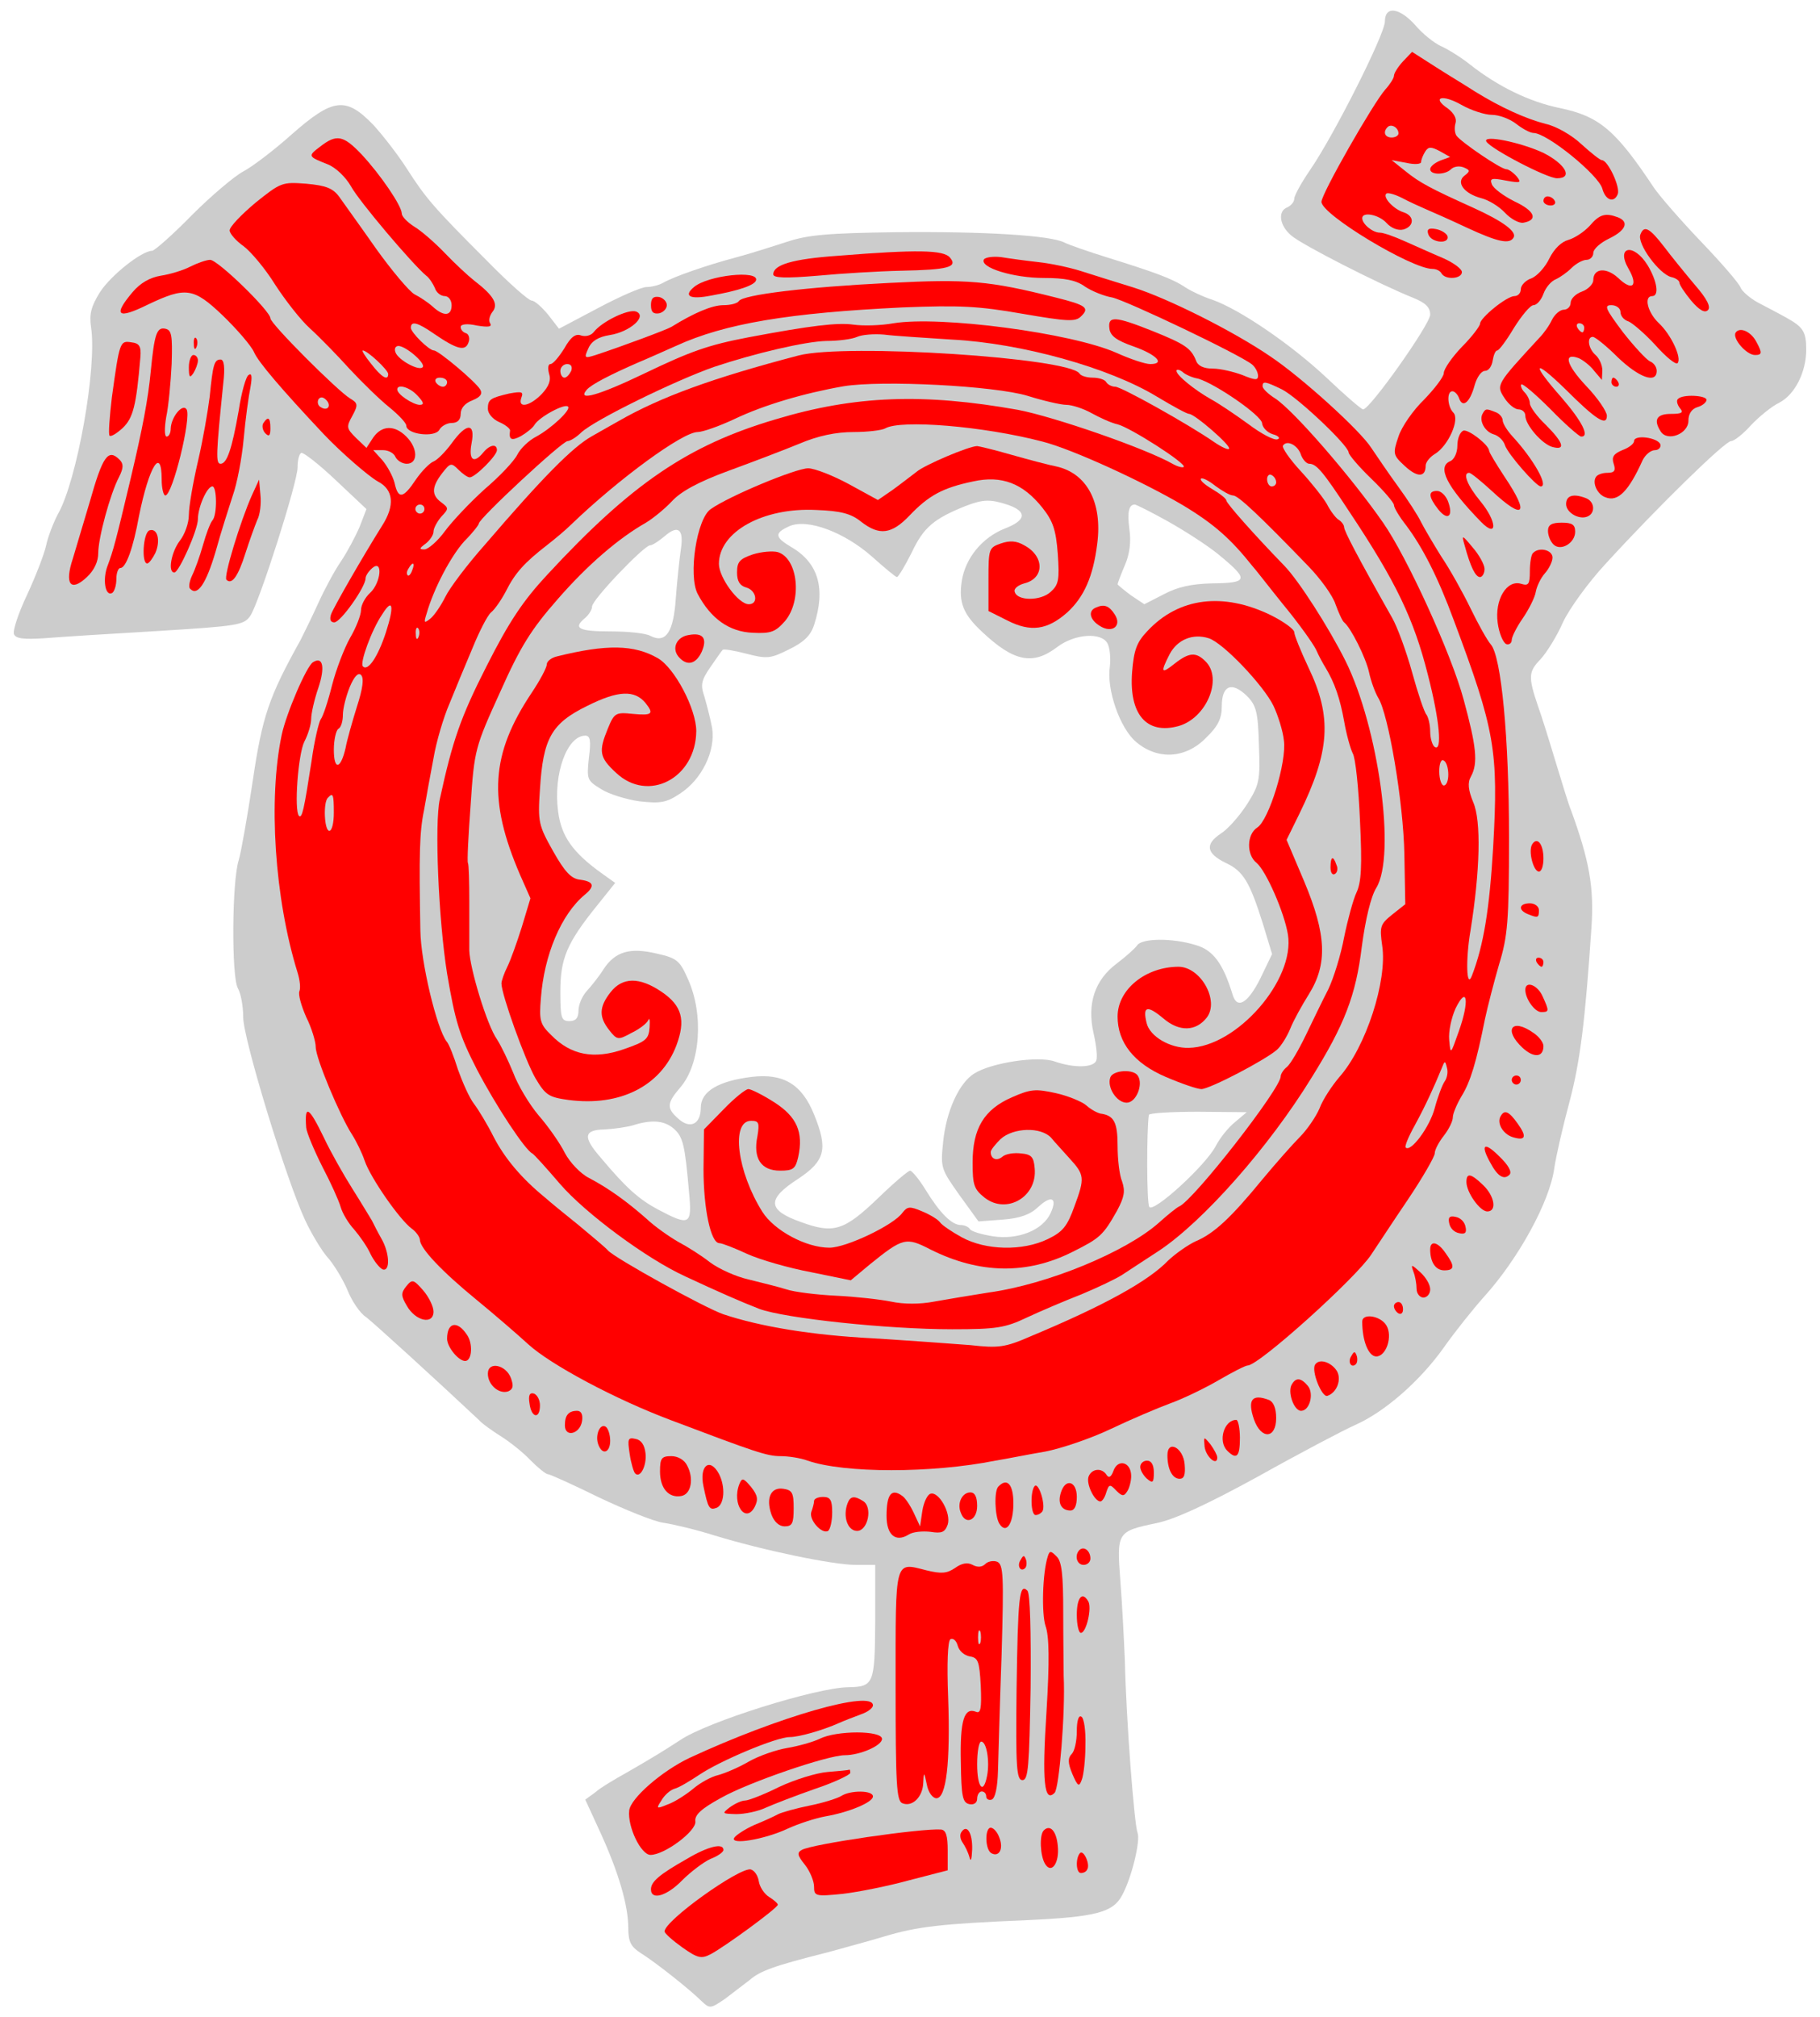 <?xml version="1.0" encoding="UTF-8" standalone="no"?>
<!DOCTYPE svg PUBLIC "-//W3C//DTD SVG 1.1//EN" "http://www.w3.org/Graphics/SVG/1.1/DTD/svg11.dtd">
<svg xmlns:dc="http://purl.org/dc/elements/1.1/" xmlns:xl="http://www.w3.org/1999/xlink" version="1.1" xmlns="http://www.w3.org/2000/svg" viewBox="33.75 61.262 297 329.123" width="297" height="329.123">

  <g id="Trivet" fill-opacity="1" stroke-dasharray="none" stroke="none" stroke-opacity="1" fill="#ffff00">
    <title>Trivet</title>
    <g id="Trivet: Layer 2" >
      <title>Layer 2</title>
      <g id="Group_3">
        <g id="Graphic_127">
          <path d="M 259.745 64.769 C 259.745 66.839 251.465 83.252 247.62 88.871 C 246.142 91.015 244.959 93.159 244.959 93.676 C 244.959 94.194 244.441 94.785 243.85 95.081 C 242.223 95.672 242.519 98.038 244.441 99.664 C 246.068 101.143 259.006 107.723 264.402 109.867 C 266.399 110.68 267.138 111.419 267.138 112.602 C 267.138 114.155 257.305 128.054 256.196 128.054 C 255.9 128.054 253.165 125.688 250.134 122.805 C 244.367 117.408 236.013 111.715 231.577 110.162 C 230.173 109.719 228.251 108.832 227.216 108.166 C 225.145 106.762 222.336 105.727 214.5 103.287 C 211.394 102.326 208.215 101.217 207.476 100.847 C 205.258 99.664 194.39 98.999 179.974 99.147 C 168.811 99.295 165.558 99.59 162.231 100.699 C 159.939 101.439 156.242 102.622 154.025 103.213 C 148.997 104.544 143.748 106.392 142.048 107.353 C 141.309 107.797 140.052 108.092 139.238 108.092 C 138.425 108.092 134.877 109.645 131.402 111.493 L 124.97 114.894 L 123.196 112.602 C 122.161 111.345 120.978 110.31 120.534 110.31 C 120.017 110.31 116.764 107.427 113.215 103.805 C 104.565 95.155 103.234 93.602 100.203 88.871 C 98.799 86.653 96.285 83.4 94.659 81.625 C 90.149 76.968 88.079 77.264 81.277 83.252 C 78.394 85.839 74.845 88.501 73.441 89.24 C 72.036 89.98 68.265 93.159 65.086 96.338 C 61.907 99.59 58.95 102.178 58.581 102.178 C 56.88 102.178 51.853 106.17 50.079 108.906 C 48.6 111.271 48.304 112.528 48.6 114.598 C 49.635 121.104 46.308 139.735 43.203 145.132 C 42.464 146.536 41.577 148.828 41.281 150.233 C 40.985 151.637 39.58 155.26 38.176 158.291 C 36.771 161.248 35.81 164.132 36.032 164.723 C 36.328 165.462 37.584 165.61 41.059 165.388 C 43.647 165.167 52.001 164.649 59.616 164.206 C 72.701 163.392 73.588 163.244 74.623 161.692 C 76.102 159.4 82.312 139.956 82.312 137.517 C 82.312 136.408 82.534 135.373 82.904 135.151 C 83.199 135.003 85.713 136.925 88.522 139.587 L 93.55 144.318 L 92.441 147.202 C 91.775 148.754 90.445 151.268 89.409 152.82 C 88.374 154.299 86.674 157.478 85.639 159.77 C 84.604 162.062 83.273 164.723 82.756 165.758 C 77.655 174.925 76.546 178.104 74.993 188.676 C 74.106 194.591 73.071 200.431 72.701 201.614 C 71.592 205.089 71.518 220.54 72.553 222.463 C 73.071 223.35 73.441 225.494 73.441 227.268 C 73.441 230.669 80.39 253.587 83.569 260.389 C 84.604 262.607 86.23 265.268 87.118 266.303 C 88.079 267.338 89.557 269.704 90.371 271.552 C 91.11 273.474 92.515 275.545 93.476 276.136 C 94.732 277.097 104.713 286.19 111.884 292.918 C 112.476 293.584 114.176 294.766 115.581 295.654 C 116.985 296.541 119.129 298.241 120.312 299.498 C 121.569 300.755 122.826 301.79 123.196 301.79 C 123.491 301.79 127.262 303.49 131.476 305.56 C 135.69 307.556 140.421 309.479 141.974 309.7 C 143.526 309.922 147.297 310.809 150.328 311.77 C 158.312 314.21 169.698 316.576 173.394 316.576 L 176.573 316.576 L 176.573 325.891 C 176.499 336.019 176.351 336.463 172.137 336.537 C 166.962 336.611 149.145 342.156 144.709 345.187 C 141.974 346.961 140.421 347.922 136.059 350.436 C 134.063 351.545 131.698 352.95 130.884 353.689 L 129.258 354.872 L 131.772 360.343 C 134.729 366.848 136.281 372.171 136.281 375.868 C 136.281 378.086 136.725 378.899 138.351 379.934 C 140.717 381.413 146.336 385.849 148.258 387.771 C 149.589 389.027 149.737 388.954 152.028 387.401 C 153.285 386.44 155.133 385.035 156.095 384.296 C 157.795 382.817 160.013 382.004 168.811 379.786 C 171.472 379.047 175.612 377.938 178.052 377.199 C 183.449 375.572 187.367 375.129 201.34 374.537 C 212.577 374.02 215.387 373.28 216.865 370.471 C 218.418 367.662 219.896 361.525 219.379 360.269 C 218.861 358.938 217.531 342.082 217.309 332.101 C 217.161 328.626 216.865 322.786 216.57 319.089 C 215.978 311.253 216.052 311.105 222.41 309.774 C 225.367 309.183 230.542 306.817 239.044 302.159 C 245.772 298.389 252.943 294.619 254.939 293.731 C 259.745 291.587 265.511 286.56 269.43 281.015 C 271.204 278.502 274.161 274.805 276.01 272.735 C 281.48 266.673 286.655 257.358 287.395 251.813 C 287.69 249.817 288.799 245.011 289.834 241.167 C 291.609 234.513 292.422 227.933 293.457 212.556 C 293.901 205.976 293.087 201.614 290.13 193.482 C 289.761 192.669 288.652 188.972 287.543 185.35 C 286.434 181.653 285.177 177.661 284.733 176.478 C 283.107 171.673 283.181 170.859 285.103 168.863 C 286.138 167.754 287.838 165.019 288.799 162.801 C 289.834 160.583 292.94 156.295 295.749 153.264 C 304.399 143.801 315.266 133.229 316.228 133.229 C 316.745 133.229 318.224 132.046 319.481 130.641 C 320.811 129.237 322.881 127.536 324.138 126.945 C 326.652 125.614 328.5 121.991 328.5 118.295 C 328.5 115.338 327.983 114.598 325.173 113.046 C 323.99 112.38 321.846 111.271 320.589 110.606 C 319.259 109.867 318.002 108.758 317.78 108.166 C 317.558 107.501 314.675 104.174 311.422 100.773 C 308.095 97.299 304.621 93.306 303.659 91.902 C 297.375 82.439 294.714 80.221 288.282 78.89 C 283.255 77.855 278.153 75.341 273.644 71.793 C 272.165 70.61 270.021 69.279 268.838 68.762 C 267.729 68.244 265.807 66.692 264.698 65.361 C 262.111 62.477 259.745 62.182 259.745 64.769 Z M 198.309 143.653 L 198.309 143.653 C 201.414 144.762 201.192 146.167 197.717 147.497 C 194.021 148.976 191.285 152.303 190.694 156.073 C 190.176 159.548 190.916 161.47 194.021 164.353 C 199.196 169.233 202.301 169.824 206.219 166.867 C 209.103 164.649 213.538 164.353 214.5 166.276 C 214.869 167.015 215.017 168.641 214.869 169.972 C 214.278 173.669 216.496 180.101 219.157 182.318 C 222.632 185.276 227.216 185.054 230.542 181.653 C 232.538 179.731 233.13 178.474 233.13 176.478 C 233.13 173.077 234.756 172.412 237.196 174.778 C 238.749 176.33 239.044 177.365 239.192 182.836 C 239.414 188.603 239.266 189.268 237.27 192.447 C 236.087 194.295 234.165 196.513 232.982 197.252 C 230.321 199.027 230.616 200.505 233.795 202.058 C 236.679 203.389 237.714 205.237 239.858 212.038 L 241.336 216.918 L 239.414 220.91 C 237.418 224.902 235.644 226.011 234.904 223.572 C 233.352 218.47 231.725 216.252 228.842 215.439 C 224.998 214.256 220.044 214.33 219.305 215.513 C 219.009 215.957 217.457 217.361 215.978 218.47 C 212.429 221.132 211.099 224.976 212.208 229.856 C 212.651 231.778 212.873 233.7 212.651 234.291 C 212.208 235.474 209.029 235.548 205.85 234.439 C 203.114 233.478 195.425 234.661 192.69 236.435 C 190.25 237.988 188.18 242.498 187.663 247.525 C 187.219 251.813 187.293 251.961 190.324 256.249 L 193.429 260.537 L 197.422 260.241 C 200.231 260.019 201.857 259.428 203.188 258.171 C 205.332 256.175 206.367 256.692 205.184 259.206 C 203.927 261.941 199.935 263.568 195.869 262.976 C 193.947 262.681 192.246 262.163 192.025 261.793 C 191.803 261.424 191.138 261.128 190.546 261.128 C 189.067 261.128 187.145 259.206 184.78 255.362 C 183.745 253.661 182.562 252.256 182.266 252.256 C 181.97 252.256 179.604 254.253 177.091 256.692 C 171.472 262.089 169.772 262.607 164.375 260.611 C 158.978 258.688 158.83 256.914 164.005 253.587 C 168.441 250.63 168.885 248.708 166.593 243.089 C 164.597 238.136 161.565 236.361 156.464 236.953 C 150.993 237.618 148.11 239.319 148.11 241.98 C 148.11 244.716 146.336 245.529 144.414 243.755 C 142.491 242.054 142.565 241.241 144.783 238.653 C 148.036 234.883 148.628 226.824 146.04 221.058 C 144.709 218.027 144.266 217.583 140.939 216.844 C 136.577 215.809 134.137 216.474 132.215 219.431 C 131.476 220.614 130.219 222.167 129.48 222.98 C 128.74 223.793 128.149 225.198 128.149 226.159 C 128.149 227.342 127.705 227.859 126.67 227.859 C 125.34 227.859 125.192 227.342 125.192 223.054 C 125.192 217.657 126.227 215.143 131.18 209.007 L 134.137 205.311 L 132.067 203.832 C 127.188 200.357 125.34 197.696 124.822 193.63 C 124.009 187.494 126.301 181.283 129.258 181.283 C 130.071 181.283 130.219 182.097 129.849 184.906 C 129.48 188.455 129.554 188.603 131.845 190.007 C 133.102 190.82 135.986 191.708 138.13 192.003 C 141.53 192.373 142.491 192.225 144.709 190.746 C 148.258 188.455 150.55 183.797 149.958 180.027 C 149.663 178.474 149.071 176.182 148.702 174.925 C 148.036 173.003 148.184 172.264 149.663 170.12 C 150.624 168.715 151.511 167.458 151.659 167.311 C 151.733 167.089 153.507 167.385 155.503 167.902 C 158.904 168.789 159.495 168.715 162.453 167.237 C 164.892 166.054 166.001 165.019 166.593 163.244 C 168.515 157.33 167.332 153.116 162.896 150.528 C 160.161 148.902 160.087 148.237 162.527 147.128 C 165.484 145.797 171.546 148.089 176.056 152.081 C 178.126 153.929 179.9 155.408 180.122 155.408 C 180.344 155.408 181.453 153.56 182.562 151.342 C 184.484 147.275 186.184 145.871 191.359 143.801 C 194.243 142.692 195.425 142.692 198.309 143.653 Z M 224.184 146.24 L 224.184 146.24 C 226.846 147.719 230.542 150.085 232.391 151.563 C 237.64 155.851 237.566 156.369 231.503 156.443 C 228.177 156.517 225.885 157.034 223.667 158.217 L 220.488 159.844 L 218.27 158.365 C 217.087 157.478 216.126 156.665 216.126 156.591 C 216.126 156.443 216.643 155.038 217.309 153.486 C 218.122 151.637 218.344 149.567 218.048 147.571 C 217.679 144.762 217.974 143.579 218.935 143.579 C 219.157 143.579 221.523 144.762 224.184 146.24 Z M 144.857 150.898 L 144.857 150.898 C 144.635 152.377 144.266 155.851 144.044 158.735 C 143.674 164.427 142.417 166.276 139.904 165.019 C 139.165 164.575 136.281 164.279 133.398 164.279 C 128.149 164.279 127.188 163.762 129.258 162.062 C 129.849 161.544 130.367 160.731 130.367 160.213 C 130.367 159.104 138.869 150.233 139.83 150.233 C 140.2 150.233 141.235 149.567 142.196 148.754 C 144.414 146.832 145.375 147.571 144.857 150.898 Z M 235.274 244.346 L 235.274 244.346 C 234.165 245.233 232.834 246.934 232.169 248.19 C 230.616 251.295 221.966 259.206 221.301 258.171 C 220.858 257.506 220.858 245.677 221.227 243.163 C 221.227 242.867 224.85 242.646 229.286 242.646 L 237.196 242.72 Z M 143.674 245.381 L 143.674 245.381 C 145.227 246.712 145.523 248.116 146.188 255.731 C 146.705 261.128 146.336 261.35 141.161 258.615 C 137.982 256.914 135.912 255.066 131.698 250.039 C 128.814 246.712 129.036 245.603 132.437 245.529 C 133.916 245.455 135.986 245.159 137.021 244.863 C 140.052 243.902 142.122 244.05 143.674 245.381 Z" fill="#cccccc"/>
        </g>
        <g id="Graphic_126">
          <path d="M 274.383 76.155 C 278.671 78.816 282.811 80.664 285.99 81.478 C 287.69 81.847 290.278 83.326 291.831 84.804 C 293.383 86.209 294.862 87.392 295.157 87.392 C 296.119 87.392 298.189 91.754 297.745 92.937 C 297.154 94.415 295.749 93.972 295.231 92.05 C 294.64 89.832 286.212 82.956 283.994 82.956 C 283.476 82.956 282.22 82.291 281.185 81.478 C 280.15 80.664 278.375 79.999 277.192 79.999 C 276.083 79.999 273.792 79.26 272.239 78.372 C 269.134 76.598 267.286 77.116 270.021 78.964 C 270.982 79.703 271.5 80.59 271.278 81.33 C 271.056 82.069 271.13 82.956 271.426 83.4 C 272.165 84.435 278.671 88.871 279.558 88.871 C 279.928 88.871 280.667 89.388 281.259 90.053 C 282.072 91.088 281.924 91.162 279.484 90.719 C 277.192 90.275 276.823 90.349 277.192 91.31 C 277.414 91.976 279.115 93.232 280.889 94.12 C 284.216 95.672 284.807 97.151 282.368 97.594 C 281.702 97.742 280.297 97.003 279.336 95.968 C 278.375 94.933 276.675 93.898 275.492 93.602 C 272.683 92.863 271.278 91.015 272.757 89.906 C 273.718 89.166 273.644 89.018 272.609 88.575 C 271.869 88.279 270.982 88.427 270.539 88.871 C 269.578 89.832 267.138 89.832 267.138 88.871 C 267.138 88.427 267.877 87.836 268.764 87.466 L 270.391 86.874 L 268.69 85.913 C 267.286 85.174 266.842 85.174 266.325 85.987 C 265.955 86.579 265.659 87.318 265.659 87.688 C 265.659 88.057 264.55 88.131 263.293 87.836 L 260.854 87.392 L 263.072 89.166 C 265.437 91.088 267.286 92.05 274.161 95.155 C 279.041 97.373 281.332 99.073 280.741 100.034 C 280.076 101.143 278.227 100.773 273.126 98.408 C 270.465 97.151 267.434 95.82 266.399 95.376 C 265.364 94.933 263.589 94.12 262.48 93.528 C 261.297 92.937 260.188 92.641 259.967 92.863 C 259.375 93.454 261.15 95.376 262.776 95.894 C 264.624 96.485 264.55 98.186 262.776 98.703 C 261.889 98.925 260.78 98.482 260.041 97.668 C 258.784 96.264 256.048 95.746 256.048 96.855 C 256.048 97.816 257.749 99.221 258.932 99.221 C 259.523 99.221 261.371 99.886 262.998 100.626 C 264.698 101.365 267.434 102.622 269.208 103.361 C 270.908 104.1 272.313 105.135 272.313 105.653 C 272.313 106.762 269.651 106.984 268.986 105.875 C 268.764 105.431 268.099 105.135 267.508 105.135 C 264.107 105.135 249.395 96.264 249.395 94.194 C 249.395 92.863 257.897 78.003 259.819 75.859 C 260.558 75.046 261.223 74.011 261.223 73.641 C 261.223 73.197 261.889 72.162 262.702 71.275 L 264.181 69.723 L 267.877 72.088 C 269.947 73.419 272.904 75.193 274.383 76.155 Z" fill="#ff0000"/>
        </g>
        <g id="Graphic_125">
          <path d="M 92.736 86.431 C 95.841 89.758 99.316 94.859 99.316 96.116 C 99.316 96.559 100.203 97.52 101.386 98.26 C 102.495 98.925 104.713 100.847 106.34 102.548 C 107.966 104.248 110.11 106.244 111.145 107.057 C 114.324 109.497 115.137 110.902 114.102 112.159 C 113.659 112.75 113.437 113.563 113.733 114.007 C 114.102 114.598 113.437 114.672 111.589 114.377 C 109.962 114.007 108.927 114.155 108.927 114.598 C 108.927 115.042 109.297 115.485 109.814 115.633 C 110.258 115.781 110.48 116.52 110.184 117.186 C 109.666 118.591 108.336 118.295 104.565 115.707 C 101.904 113.859 100.795 113.563 100.795 114.746 C 100.795 115.485 103.752 118.443 104.565 118.443 C 105.305 118.443 111.367 123.544 112.106 124.801 C 112.55 125.54 112.106 126.058 110.849 126.575 C 109.666 127.019 108.927 127.832 108.927 128.793 C 108.927 129.754 108.41 130.272 107.448 130.272 C 106.709 130.272 105.748 130.789 105.452 131.38 C 104.713 132.711 100.055 132.12 100.055 130.715 C 100.055 130.272 98.799 128.941 97.246 127.684 C 95.767 126.501 92.884 123.692 90.814 121.474 C 88.818 119.256 85.861 116.225 84.308 114.82 C 82.756 113.415 80.242 110.162 78.616 107.649 C 77.063 105.135 74.697 102.326 73.514 101.439 C 72.258 100.552 71.223 99.369 71.223 98.851 C 71.223 98.26 73.145 96.264 75.437 94.341 C 79.577 91.015 79.799 90.941 83.717 91.236 C 86.97 91.532 88.079 91.976 89.114 93.38 C 89.779 94.341 92.515 98.112 95.102 101.808 C 97.69 105.431 100.573 108.832 101.386 109.275 C 102.273 109.719 103.604 110.606 104.343 111.271 C 106.192 112.972 107.448 112.824 107.448 111.05 C 107.448 110.236 106.931 109.571 106.34 109.571 C 105.674 109.571 104.935 108.98 104.713 108.24 C 104.417 107.575 103.826 106.614 103.308 106.244 C 101.017 104.322 92.367 94.12 91.036 91.68 C 90.149 90.127 88.522 88.575 87.192 88.057 C 84.013 86.801 83.939 86.727 86.009 85.174 C 88.67 83.104 89.779 83.326 92.736 86.431 Z" fill="#ff0000"/>
        </g>
        <g id="Graphic_124">
          <path d="M 285.62 86.209 C 289.243 88.057 290.5 90.349 287.838 90.349 C 286.212 90.349 277.118 85.618 276.305 84.361 C 275.64 83.178 281.998 84.509 285.62 86.209 Z" fill="#ff0000"/>
        </g>
        <g id="Graphic_123">
          <path d="M 287.469 94.046 C 287.69 94.415 287.395 94.785 286.803 94.785 C 286.138 94.785 285.62 94.415 285.62 94.046 C 285.62 93.602 285.916 93.306 286.286 93.306 C 286.729 93.306 287.247 93.602 287.469 94.046 Z" fill="#ff0000"/>
        </g>
        <g id="Graphic_122">
          <path d="M 297.745 96.707 C 299.667 97.446 299.076 98.851 296.34 100.182 C 294.936 100.847 293.753 101.882 293.753 102.548 C 293.753 103.139 293.235 103.657 292.644 103.657 C 292.052 103.657 290.943 104.248 290.204 104.987 C 289.465 105.727 288.282 106.54 287.617 106.836 C 286.877 107.131 285.99 108.166 285.62 109.201 C 285.251 110.236 284.512 111.05 283.994 111.05 C 283.476 111.05 282.072 112.75 280.815 114.746 C 279.632 116.742 278.375 118.443 278.08 118.443 C 277.784 118.443 277.488 119.182 277.34 120.069 C 277.192 121.03 276.675 121.77 276.083 121.77 C 275.492 121.77 274.753 122.805 274.383 124.135 C 273.644 126.871 272.461 127.906 271.869 126.279 C 271.648 125.614 271.13 125.096 270.76 125.096 C 269.799 125.096 269.947 127.61 270.908 128.571 C 272.017 129.68 270.095 133.968 267.951 135.299 C 267.064 135.816 266.399 136.703 266.399 137.221 C 266.399 139.143 265.068 139.217 262.998 137.295 C 261.076 135.521 261.002 135.299 261.963 132.489 C 262.48 130.863 264.402 128.128 266.177 126.427 C 267.877 124.653 269.356 122.731 269.356 122.139 C 269.356 121.474 270.687 119.552 272.313 117.851 C 273.939 116.225 275.27 114.45 275.27 114.081 C 275.27 113.12 279.632 109.571 280.889 109.571 C 281.48 109.571 281.924 109.054 281.924 108.462 C 281.924 107.797 282.737 106.984 283.624 106.688 C 284.585 106.318 285.916 104.84 286.582 103.435 C 287.395 101.808 288.578 100.699 289.687 100.404 C 290.722 100.108 292.274 99.073 293.161 98.112 C 294.788 96.19 295.749 95.968 297.745 96.707 Z" fill="#ff0000"/>
        </g>
        <g id="Graphic_121">
          <path d="M 269.947 99.738 C 270.391 101.143 267.36 100.921 266.842 99.517 C 266.546 98.703 266.842 98.408 268.025 98.629 C 268.912 98.777 269.725 99.295 269.947 99.738 Z" fill="#ff0000"/>
        </g>
        <g id="Graphic_120">
          <path d="M 305.36 101.587 C 306.469 103.065 308.761 105.875 310.313 107.723 C 312.309 110.015 312.975 111.345 312.457 111.863 C 311.94 112.38 311.052 111.863 309.722 110.31 C 308.687 109.054 307.8 107.723 307.8 107.353 C 307.8 107.057 307.208 106.614 306.469 106.466 C 304.473 105.948 300.85 100.995 301.442 99.517 C 302.033 97.964 302.92 98.408 305.36 101.587 Z" fill="#ff0000"/>
        </g>
        <g id="Graphic_119">
          <path d="M 188.772 103.287 C 190.103 104.84 188.476 105.283 180.787 105.431 C 177.239 105.505 171.102 105.875 167.184 106.244 C 161.935 106.688 159.939 106.614 159.939 106.022 C 159.939 104.47 163.044 103.509 170.511 102.991 C 183.375 101.956 187.737 102.03 188.772 103.287 Z" fill="#ff0000"/>
        </g>
        <g id="Graphic_118">
          <path d="M 302.624 104.544 C 304.177 107.131 304.547 109.571 303.364 109.571 C 301.959 109.571 302.624 112.233 304.399 113.933 C 306.469 115.855 308.243 119.7 307.504 120.513 C 307.208 120.808 305.582 119.478 303.881 117.556 C 302.181 115.707 300.185 114.007 299.519 113.711 C 298.78 113.489 298.189 112.824 298.189 112.159 C 298.189 111.567 297.523 111.05 296.71 111.05 C 295.453 111.05 295.749 111.641 298.558 115.412 C 300.406 117.777 302.403 119.921 302.994 120.217 C 303.586 120.439 304.103 121.104 304.103 121.77 C 304.103 123.914 301.22 122.879 297.745 119.552 C 295.897 117.703 294.048 116.225 293.679 116.225 C 292.644 116.225 292.94 118.147 294.122 119.182 C 294.714 119.7 295.231 120.808 295.231 121.696 L 295.157 123.248 L 293.901 121.77 C 293.235 120.882 292.052 119.995 291.387 119.7 C 288.799 118.738 289.317 120.735 292.57 124.209 C 294.492 126.205 295.971 128.423 295.971 129.089 C 295.971 130.863 294.196 129.754 289.169 124.727 C 283.92 119.626 283.55 120.439 288.578 126.131 C 291.904 129.976 293.235 132.563 291.757 132.489 C 291.387 132.416 289.169 130.493 286.803 128.054 C 284.364 125.614 282.22 123.766 281.998 123.987 C 281.85 124.209 282.072 124.801 282.515 125.244 C 283.033 125.762 283.403 126.575 283.403 127.093 C 283.403 127.61 284.585 129.237 285.99 130.567 C 288.873 133.451 289.317 134.781 287.099 134.19 C 285.399 133.746 282.663 130.567 282.663 129.089 C 282.663 128.497 282.146 128.054 281.554 128.054 C 280.963 128.054 279.928 127.24 279.262 126.205 C 277.858 124.061 277.932 123.987 284.955 116.373 C 285.62 115.707 286.582 114.377 287.025 113.415 C 287.469 112.528 288.356 111.789 288.947 111.789 C 289.539 111.789 290.056 111.271 290.056 110.68 C 290.056 110.015 290.87 109.201 291.904 108.832 C 292.94 108.462 293.753 107.575 293.753 106.984 C 293.753 104.987 295.897 104.84 297.819 106.614 C 300.111 108.832 301.146 107.945 299.519 105.135 C 297.375 101.439 300.333 100.847 302.624 104.544 Z" fill="#ff0000"/>
        </g>
        <g id="Graphic_117">
          <path d="M 102.273 263.568 C 102.347 264.973 105.822 268.669 111.515 273.327 C 114.398 275.692 118.168 278.945 119.943 280.572 C 123.565 283.899 134.211 289.591 143.305 292.992 C 156.982 298.167 158.904 298.833 161.122 298.833 C 162.379 298.833 164.375 299.128 165.558 299.572 C 171.546 301.642 185.815 301.642 196.165 299.572 C 198.013 299.276 201.636 298.537 204.297 298.093 C 206.959 297.576 211.764 295.949 215.017 294.397 C 218.27 292.844 222.632 290.996 224.628 290.257 C 226.698 289.517 230.247 287.817 232.538 286.486 C 234.83 285.155 236.974 284.046 237.344 284.046 C 239.192 284.046 255.087 269.704 257.527 265.934 C 258.34 264.751 260.928 260.758 263.441 257.062 C 265.881 253.439 267.877 249.965 267.877 249.447 C 267.877 248.856 268.543 247.599 269.356 246.564 C 270.169 245.529 270.834 244.198 270.834 243.533 C 270.834 242.941 271.5 241.389 272.239 240.132 C 273.718 237.766 274.679 234.513 276.083 227.49 C 276.527 225.42 277.562 221.428 278.375 218.618 C 279.78 214.035 280.002 211.595 280.002 197.918 C 280.002 181.579 278.745 168.42 277.045 166.423 C 276.453 165.758 274.974 163.097 273.718 160.509 C 272.461 157.921 270.317 154.077 268.912 152.007 C 267.581 149.863 266.103 147.349 265.659 146.462 C 265.216 145.501 263.515 142.84 261.889 140.622 C 260.262 138.404 258.34 135.521 257.527 134.338 C 255.753 131.528 246.142 122.805 241.04 119.404 C 234.978 115.264 224.332 109.941 218.714 108.166 C 215.83 107.279 212.06 106.096 210.212 105.505 C 208.363 104.913 205.258 104.248 203.188 104.026 C 201.192 103.805 198.457 103.435 197.126 103.213 C 195.869 103.065 194.612 103.213 194.317 103.583 C 193.577 104.913 199.122 106.614 204.075 106.614 C 207.55 106.614 209.398 106.984 210.803 108.019 C 211.912 108.758 213.908 109.571 215.239 109.793 C 217.605 110.31 236.087 119.108 238.083 120.735 C 238.601 121.178 239.044 121.991 239.044 122.583 C 239.044 123.322 238.601 123.322 236.457 122.435 C 235.052 121.917 232.908 121.4 231.651 121.4 C 230.173 121.4 229.212 120.956 228.916 120.069 C 228.103 118.073 227.142 117.408 221.819 115.264 C 215.682 112.824 214.5 112.75 214.795 114.894 C 214.943 116.077 215.978 116.816 218.714 117.777 C 222.484 119.108 223.963 120.661 221.449 120.661 C 220.636 120.661 218.196 119.847 215.904 118.812 C 208.511 115.559 187.145 112.75 179.53 114.007 C 177.534 114.377 174.577 114.45 173.025 114.229 C 170.437 113.859 166.075 114.377 155.873 116.299 C 149.293 117.556 146.41 118.591 138.869 122.213 C 131.476 125.762 127.853 126.797 129.48 124.875 C 130.219 123.987 133.398 122.361 137.982 120.365 C 139.238 119.847 142.048 118.591 144.044 117.703 C 152.102 114.007 162.6 112.306 181.009 111.419 C 190.398 111.05 193.429 111.198 200.601 112.454 C 207.92 113.711 209.25 113.785 210.138 112.898 C 211.616 111.493 211.025 111.05 205.998 109.793 C 195.13 107.057 191.655 106.762 178.791 107.427 C 165.336 108.092 154.986 109.349 154.32 110.384 C 154.098 110.754 152.99 111.05 151.807 111.05 C 149.958 111.05 147.001 112.306 143.305 114.598 C 142.565 115.042 135.246 117.777 130.958 119.182 C 129.11 119.773 129.036 119.7 129.775 118.073 C 130.293 116.89 131.402 116.225 133.25 115.929 C 136.577 115.412 139.46 112.824 137.538 112.085 C 136.281 111.641 131.993 113.711 130.663 115.412 C 130.219 116.003 129.332 116.225 128.593 116.003 C 127.705 115.633 126.892 116.225 125.857 118.073 C 124.97 119.478 124.009 120.661 123.565 120.661 C 123.196 120.661 123.122 121.326 123.343 122.213 C 123.713 123.248 123.343 124.283 122.161 125.54 C 120.238 127.536 118.168 127.98 118.834 126.131 C 119.203 125.17 118.908 125.096 116.838 125.466 C 113.733 126.205 113.363 126.427 113.363 127.98 C 113.363 128.719 114.176 129.68 115.211 130.124 C 116.246 130.567 117.059 131.233 116.985 131.528 C 116.764 133.007 117.207 133.229 118.76 132.416 C 119.647 131.898 120.682 131.085 120.978 130.567 C 121.717 129.31 125.931 127.019 126.449 127.61 C 126.966 128.128 123.713 131.159 121.273 132.489 C 120.091 133.081 118.686 134.412 118.168 135.447 C 117.651 136.482 115.285 138.995 112.845 141.065 C 110.48 143.209 107.596 146.24 106.34 147.941 C 105.157 149.567 103.604 150.898 103.013 150.898 C 102.126 150.898 102.126 150.75 103.234 149.937 C 103.9 149.419 104.491 148.532 104.491 148.015 C 104.491 147.423 105.083 146.388 105.748 145.575 C 107.005 144.244 107.005 144.17 105.748 143.209 C 104.122 142.026 104.196 140.696 105.896 138.478 C 107.227 136.777 107.375 136.703 108.557 137.886 C 109.223 138.552 110.036 139.143 110.406 139.143 C 111.293 139.143 114.841 135.595 114.841 134.707 C 114.841 133.598 113.659 133.82 112.624 135.077 C 111.071 136.999 110.184 136.334 110.701 133.598 C 111.367 130.198 109.888 130.198 107.448 133.598 C 106.413 135.003 105.083 136.334 104.491 136.556 C 103.9 136.777 102.569 138.108 101.608 139.513 C 99.538 142.618 98.725 142.766 98.133 140.03 C 97.838 138.921 96.95 137.295 96.137 136.334 L 94.659 134.707 L 96.285 134.707 C 97.172 134.707 98.059 135.225 98.281 135.816 C 98.577 136.408 99.39 136.925 100.129 136.925 C 101.978 136.925 101.978 134.412 100.055 132.489 C 98.133 130.567 96.063 130.641 94.659 132.637 L 93.55 134.338 L 91.849 132.711 C 90.297 131.159 90.223 130.937 91.258 129.089 C 92.219 127.314 92.145 127.019 90.888 126.279 C 88.818 125.022 77.876 114.081 77.876 113.194 C 77.876 112.011 69.3 103.657 68.044 103.657 C 67.452 103.657 65.974 104.174 64.791 104.766 C 63.682 105.357 61.464 106.022 59.985 106.244 C 58.211 106.54 56.658 107.427 55.402 108.906 C 52.149 112.75 52.888 113.415 57.841 110.976 C 64.051 108.019 65.308 108.166 70.114 112.75 C 72.479 115.042 74.771 117.703 75.215 118.738 C 75.88 120.291 79.577 124.653 86.6 132.12 C 89.483 135.151 93.845 138.921 95.398 139.809 C 97.985 141.139 98.207 143.727 96.137 146.98 C 93.032 151.933 88.301 160.139 87.783 161.47 C 87.487 162.357 87.709 162.801 88.301 162.801 C 89.336 162.801 93.402 157.034 93.402 155.63 C 93.402 155.186 93.919 154.447 94.511 153.929 C 96.285 152.451 95.915 156.369 94.141 157.995 C 93.328 158.735 92.662 159.992 92.662 160.805 C 92.662 161.618 91.849 163.688 90.888 165.314 C 89.927 167.015 88.596 170.49 87.931 173.077 C 87.266 175.739 86.452 178.178 86.083 178.622 C 85.787 179.066 85.048 182.097 84.604 185.35 C 83.347 193.482 83.051 194.813 82.534 194.369 C 81.721 193.482 82.386 184.315 83.421 182.245 C 84.013 181.136 84.53 179.435 84.53 178.548 C 84.53 177.661 85.048 175.369 85.713 173.447 C 86.822 170.12 86.452 168.272 84.826 169.307 C 83.791 169.898 80.464 177.661 79.725 181.136 C 77.507 191.634 78.542 207.824 82.312 219.949 C 82.682 221.132 82.83 222.463 82.608 222.98 C 82.386 223.498 82.904 225.346 83.717 227.194 C 84.604 228.968 85.269 231.186 85.269 232.074 C 85.269 233.922 89.262 243.385 91.184 246.342 C 91.849 247.377 92.81 249.299 93.254 250.63 C 94.215 253.439 98.946 260.241 100.943 261.72 C 101.682 262.237 102.273 263.124 102.273 263.568 Z M 171.398 124.283 L 171.398 124.283 C 177.682 123.248 196.017 124.209 201.414 125.836 C 204.001 126.649 206.885 127.314 207.772 127.314 C 208.659 127.314 210.507 127.906 211.838 128.645 C 213.169 129.384 215.091 130.272 216.126 130.493 C 218.196 131.011 227.437 136.925 226.92 137.443 C 226.772 137.591 226.033 137.443 225.219 136.999 C 220.71 134.412 205.702 129.237 199.861 128.128 C 184.484 125.392 173.32 125.762 160.309 129.68 C 146.04 133.894 136.799 140.178 123.048 155.038 C 119.129 159.252 116.838 162.653 113.141 169.972 C 108.927 178.252 107.596 182.097 105.526 191.634 C 104.639 195.552 105.305 211.299 106.709 220.097 C 108.04 227.933 108.705 230.151 111.589 235.77 C 114.768 241.832 119.425 248.856 120.608 249.447 C 120.904 249.595 122.9 251.813 125.118 254.4 C 129.258 259.206 139.238 266.599 145.523 269.482 C 151.067 272.07 154.616 273.622 157.647 274.805 C 161.861 276.358 178.569 278.132 189.141 278.132 C 196.313 278.132 197.791 277.91 201.34 276.21 C 203.558 275.175 207.55 273.474 210.212 272.439 C 212.873 271.33 215.83 269.926 216.865 269.26 C 217.9 268.595 220.562 266.821 222.854 265.342 C 230.099 260.537 240.819 248.412 247.768 237.101 C 253.165 228.451 255.013 223.645 255.974 215.735 C 256.566 211.299 257.453 207.529 258.34 206.124 C 261.593 200.801 258.71 179.953 253.313 169.085 C 250.577 163.614 245.698 155.999 243.332 153.56 C 238.379 148.458 233.869 143.357 233.869 142.914 C 233.869 142.618 232.834 141.805 231.577 141.065 C 230.321 140.326 229.507 139.587 229.729 139.365 C 229.951 139.143 230.986 139.661 232.095 140.548 C 233.204 141.361 234.461 142.1 234.978 142.1 C 235.791 142.1 239.192 145.279 247.325 153.707 C 249.247 155.704 251.243 158.439 251.686 159.844 C 252.204 161.248 252.795 162.579 253.091 162.801 C 254.2 163.688 256.64 168.567 257.157 170.933 C 257.453 172.338 258.118 174.186 258.636 175.073 C 260.336 177.735 262.776 192.225 262.924 200.653 L 263.072 208.786 L 260.928 210.486 C 259.006 212.038 258.858 212.408 259.301 215.513 C 260.188 221.206 256.64 232.147 252.278 237.027 C 251.095 238.432 249.616 240.649 249.099 242.054 C 248.507 243.459 247.029 245.603 245.846 246.786 C 244.663 247.969 241.928 251.074 239.71 253.735 C 234.682 259.871 231.873 262.533 228.842 263.79 C 227.585 264.381 225.589 265.786 224.406 266.895 C 221.153 270.295 213.908 274.288 201.857 279.315 C 197.791 281.089 196.682 281.237 192.099 280.72 C 189.289 280.498 182.118 279.98 176.204 279.611 C 166.149 279.093 157.795 277.688 151.807 275.692 C 148.775 274.657 134.063 266.525 132.954 265.268 C 132.585 264.825 130.367 262.976 128.149 261.128 C 125.931 259.354 123.491 257.358 122.752 256.692 C 118.76 253.439 116.098 250.186 114.324 246.786 C 113.289 244.716 111.81 242.276 111.071 241.315 C 110.332 240.354 109.223 237.84 108.484 235.77 C 107.818 233.626 107.005 231.556 106.635 231.186 C 105.009 229.042 102.421 218.249 102.347 213.073 C 102.126 200.653 102.199 197.031 102.939 193.482 C 103.308 191.412 103.974 187.641 104.491 184.98 C 104.935 182.318 106.118 178.326 107.079 176.108 C 107.966 173.89 109.666 169.824 110.849 167.015 C 111.958 164.279 113.289 161.692 113.88 161.174 C 114.472 160.731 115.581 159.104 116.32 157.7 C 117.799 154.742 119.351 153.042 122.974 150.233 C 124.305 149.198 126.079 147.719 126.966 146.832 C 134.729 139.365 145.153 131.75 147.593 131.75 C 148.406 131.75 151.141 130.789 153.655 129.606 C 158.46 127.314 165.04 125.392 171.398 124.283 Z M 178.2 131.159 L 178.2 131.159 C 180.713 129.68 194.243 130.789 203.854 133.303 C 208.807 134.56 220.488 139.956 226.846 143.727 C 231.873 146.758 234.609 149.198 238.083 153.56 C 238.453 153.929 240.671 156.812 243.111 159.844 C 245.624 162.875 247.99 166.202 248.507 167.237 C 248.951 168.272 249.69 169.602 250.06 170.194 C 251.539 172.634 252.426 175.221 253.091 178.918 C 253.461 181.062 254.126 183.427 254.496 184.167 C 254.939 184.832 255.457 189.785 255.679 195.108 C 256.048 202.649 255.9 205.237 255.087 206.937 C 254.57 208.046 253.683 211.299 253.091 214.182 C 252.574 216.992 251.391 220.836 250.504 222.684 C 249.542 224.533 247.916 227.933 246.807 230.225 C 245.698 232.517 244.367 234.809 243.776 235.326 C 243.184 235.77 242.741 236.509 242.741 236.879 C 242.741 238.875 228.546 257.062 226.18 258.097 C 225.811 258.245 224.332 259.428 222.854 260.758 C 217.531 265.49 204.741 270.813 195.056 272.144 C 192.246 272.587 188.254 273.253 186.184 273.622 C 183.892 274.066 181.231 274.066 179.161 273.622 C 177.313 273.253 173.32 272.809 170.215 272.661 C 167.11 272.513 163.414 272.07 162.083 271.626 C 160.678 271.183 157.943 270.517 155.873 270 C 153.877 269.556 151.067 268.299 149.589 267.19 C 148.184 266.081 145.818 264.603 144.414 263.864 C 143.009 263.05 140.643 261.424 139.238 260.093 C 136.133 257.358 133.102 255.14 129.849 253.439 C 128.519 252.774 126.744 250.926 125.931 249.373 C 125.118 247.747 123.196 245.011 121.643 243.237 C 120.091 241.389 118.242 238.284 117.503 236.288 C 116.69 234.291 115.507 231.852 114.841 230.817 C 113.215 228.525 110.406 219.21 110.332 216.326 C 110.332 215.143 110.332 211.521 110.332 208.342 C 110.332 205.089 110.258 202.28 110.11 202.058 C 109.962 201.836 110.184 197.474 110.554 192.521 C 111.145 183.575 111.293 183.132 115.359 174.186 C 118.686 166.719 120.46 163.91 124.748 159.03 C 129.628 153.412 134.729 149.05 139.165 146.536 C 140.274 145.871 142.196 144.318 143.379 143.061 C 144.857 141.435 147.74 139.882 152.546 138.108 C 156.39 136.703 161.639 134.707 164.153 133.672 C 167.258 132.342 170.215 131.75 173.025 131.75 C 175.39 131.75 177.682 131.454 178.2 131.159 Z" fill="#ff0000"/>
        </g>
        <g id="Graphic_116">
          <path d="M 157.13 106.984 C 156.908 107.797 154.32 108.684 149.737 109.497 C 146.336 110.162 145.227 109.571 147.001 108.092 C 149.293 106.17 157.573 105.283 157.13 106.984 Z" fill="#ff0000"/>
        </g>
        <g id="Graphic_115">
          <path d="M 142.565 111.05 C 142.565 111.641 141.974 112.233 141.309 112.38 C 140.347 112.528 139.978 112.159 139.978 111.05 C 139.978 109.941 140.347 109.571 141.309 109.719 C 141.974 109.867 142.565 110.458 142.565 111.05 Z" fill="#ff0000"/>
        </g>
        <g id="Graphic_114">
          <path d="M 61.76 120.661 C 61.612 123.692 61.242 127.61 60.872 129.31 C 60.577 131.085 60.577 132.489 60.946 132.489 C 61.316 132.489 61.612 131.898 61.612 131.159 C 61.686 129.31 63.534 127.019 64.199 128.054 C 65.012 129.384 61.907 142.1 60.725 142.1 C 60.429 142.1 60.133 140.917 60.133 139.513 C 60.133 133.968 58.063 137.369 56.437 145.427 C 55.475 150.75 54.293 153.929 53.405 153.929 C 53.036 153.929 52.74 154.742 52.74 155.704 C 52.74 156.739 52.444 157.7 52.075 157.995 C 50.892 158.661 50.448 155.704 51.335 153.486 C 52.223 151.12 52.666 149.493 55.032 139.513 C 57.028 131.085 57.915 126.427 58.359 121.77 C 58.95 115.781 59.32 114.598 60.725 114.894 C 61.76 115.116 61.907 115.929 61.76 120.661 Z" fill="#ff0000"/>
        </g>
        <g id="Graphic_113">
          <path d="M 320.368 117.038 C 321.329 118.812 321.329 119.182 320.146 119.182 C 318.741 119.182 316.449 116.52 316.967 115.559 C 317.632 114.524 319.481 115.338 320.368 117.038 Z" fill="#ff0000"/>
        </g>
        <g id="Graphic_112">
          <path d="M 65.826 117.851 C 65.604 118.443 65.382 118.221 65.382 117.408 C 65.308 116.594 65.53 116.151 65.752 116.447 C 65.974 116.668 66.048 117.334 65.826 117.851 Z" fill="#ff0000"/>
        </g>
        <g id="Graphic_111">
          <path d="M 56.658 119.552 C 55.993 127.462 55.475 129.458 53.775 131.085 C 52.814 131.972 51.853 132.563 51.631 132.342 C 51.409 132.12 51.631 129.31 52.001 126.131 C 53.258 116.964 53.332 116.816 55.18 117.112 C 56.511 117.26 56.806 117.777 56.658 119.552 Z" fill="#ff0000"/>
        </g>
        <g id="Graphic_110">
          <path d="M 66.048 120.069 C 66.048 120.587 65.678 121.548 65.308 122.139 C 64.717 123.026 64.569 122.805 64.569 121.178 C 64.569 120.069 64.939 119.182 65.308 119.182 C 65.752 119.182 66.048 119.626 66.048 120.069 Z" fill="#ff0000"/>
        </g>
        <g id="Graphic_109">
          <path d="M 70.188 123.766 C 69.005 135.373 68.931 136.925 69.744 136.925 C 70.779 136.925 71.592 134.56 72.701 128.275 C 73.145 125.318 73.884 122.657 74.328 122.435 C 74.845 122.065 74.919 122.731 74.623 124.431 C 74.328 125.836 73.81 129.606 73.514 132.859 C 73.219 136.112 72.406 140.252 71.74 142.1 C 71.149 143.949 69.818 148.015 68.931 151.268 C 67.378 156.517 65.974 158.587 64.791 157.33 C 64.495 157.108 64.643 156.147 65.086 155.186 C 65.53 154.299 66.343 152.081 66.861 150.233 C 67.378 148.384 68.044 146.61 68.413 146.167 C 69.227 145.279 69.153 140.622 68.413 140.622 C 67.526 140.622 66.048 144.023 66.048 145.945 C 66.048 147.719 62.942 154.669 62.203 154.669 C 61.094 154.669 61.686 151.342 63.09 149.493 C 63.904 148.458 64.569 146.61 64.569 145.279 C 64.569 143.949 65.234 140.03 66.048 136.556 C 66.861 133.081 67.674 128.349 67.97 125.984 C 68.487 120.735 68.709 119.921 69.744 119.921 C 70.335 119.921 70.483 121.252 70.188 123.766 Z" fill="#ff0000"/>
        </g>
        <g id="Graphic_108">
          <path d="M 297.819 123.618 C 298.041 123.987 297.893 124.357 297.523 124.357 C 297.08 124.357 296.71 123.987 296.71 123.618 C 296.71 123.174 296.858 122.879 297.006 122.879 C 297.228 122.879 297.597 123.174 297.819 123.618 Z" fill="#ff0000"/>
        </g>
        <g id="Graphic_107">
          <path d="M 312.235 126.501 C 312.235 126.871 311.57 127.462 310.757 127.684 C 309.796 127.98 309.278 128.793 309.278 129.902 C 309.278 132.046 305.877 133.377 304.768 131.676 C 303.512 129.754 304.103 128.793 306.395 128.793 C 308.243 128.793 308.539 128.571 307.873 127.832 C 307.43 127.24 307.282 126.575 307.578 126.353 C 308.317 125.54 312.235 125.762 312.235 126.501 Z" fill="#ff0000"/>
        </g>
        <g id="Graphic_106">
          <path d="M 277.784 128.497 C 278.449 128.719 278.967 129.384 278.967 129.828 C 278.967 130.345 279.706 131.528 280.593 132.489 C 283.994 136.186 286.508 140.622 285.177 140.622 C 284.438 140.622 279.78 135.299 279.336 133.894 C 279.115 133.155 278.301 132.342 277.488 132.12 C 276.01 131.676 275.048 129.828 275.714 128.719 C 276.157 127.906 276.305 127.906 277.784 128.497 Z" fill="#ff0000"/>
        </g>
        <g id="Graphic_105">
          <path d="M 77.876 131.159 C 77.876 132.342 77.655 132.563 77.063 131.972 C 76.62 131.528 76.472 130.789 76.693 130.345 C 77.507 129.089 77.876 129.384 77.876 131.159 Z" fill="#ff0000"/>
        </g>
        <g id="Graphic_104">
          <path d="M 276.749 134.781 C 276.749 135.077 277.932 136.999 279.336 139.143 C 283.403 145.205 282.441 146.24 277.192 141.361 C 275.418 139.735 273.792 138.404 273.496 138.404 C 272.387 138.404 273.2 140.474 275.344 143.061 C 278.08 146.388 278.153 149.198 275.418 146.388 C 269.799 140.622 268.173 137.369 270.465 136.482 C 271.056 136.186 271.574 135.151 271.574 133.968 C 271.574 132.785 272.017 131.75 272.535 131.528 C 273.348 131.233 276.675 133.82 276.749 134.781 Z" fill="#ff0000"/>
        </g>
        <g id="Graphic_103">
          <path d="M 304.694 133.746 C 304.842 134.264 304.399 134.707 303.807 134.707 C 303.142 134.707 302.255 135.447 301.811 136.334 C 299.519 141.435 297.745 143.209 295.749 142.396 C 294.418 141.953 293.531 140.03 294.196 139.069 C 294.418 138.7 295.231 138.404 296.045 138.404 C 297.228 138.404 297.449 138.034 297.08 136.925 C 296.71 135.816 297.08 135.299 298.484 134.707 C 299.519 134.338 300.406 133.672 300.406 133.229 C 300.406 132.12 304.251 132.637 304.694 133.746 Z" fill="#ff0000"/>
        </g>
        <g id="Graphic_102">
          <path d="M 53.258 136.26 C 53.923 136.925 53.923 137.591 53.184 139.069 C 51.705 141.879 49.783 149.05 49.783 151.49 C 49.783 152.894 49.117 154.299 47.935 155.408 C 45.273 157.921 44.238 156.591 45.643 152.377 C 46.16 150.602 47.417 146.462 48.378 143.209 C 50.522 135.595 51.409 134.412 53.258 136.26 Z" fill="#ff0000"/>
        </g>
        <g id="Graphic_101">
          <path d="M 75.732 146.093 C 75.363 146.98 74.476 149.419 73.81 151.49 C 72.627 155.26 71.592 156.739 70.705 155.851 C 70.188 155.408 72.997 146.24 74.845 142.1 L 76.028 139.513 L 76.25 142.026 C 76.398 143.431 76.176 145.279 75.732 146.093 Z" fill="#ff0000"/>
        </g>
        <g id="Graphic_100">
          <path d="M 270.021 142.988 C 270.982 145.501 270.021 146.314 268.469 144.392 C 266.842 142.322 266.768 141.361 268.247 141.361 C 268.912 141.361 269.651 142.1 270.021 142.988 Z" fill="#ff0000"/>
        </g>
        <g id="Graphic_99">
          <path d="M 292.57 142.544 C 293.901 143.061 294.122 144.762 293.013 145.427 C 291.683 146.24 289.317 144.984 289.317 143.505 C 289.317 142.1 290.5 141.731 292.57 142.544 Z" fill="#ff0000"/>
        </g>
        <g id="Graphic_98">
          <path d="M 290.796 148.015 C 290.796 149.863 288.43 151.268 287.247 150.085 C 286.729 149.567 286.36 148.606 286.36 147.867 C 286.36 146.906 286.951 146.536 288.578 146.536 C 290.278 146.536 290.796 146.832 290.796 148.015 Z" fill="#ff0000"/>
        </g>
        <g id="Graphic_97">
          <path d="M 59.098 151.49 C 58.654 152.377 58.063 153.19 57.767 153.19 C 56.806 153.19 57.102 148.163 58.137 147.793 C 59.468 147.349 59.985 149.493 59.098 151.49 Z" fill="#ff0000"/>
        </g>
        <g id="Graphic_96">
          <path d="M 276.01 154.077 C 276.01 154.816 275.64 155.408 275.27 155.408 C 274.531 155.408 273.718 153.781 272.757 150.233 C 272.239 148.458 272.313 148.458 274.087 150.602 C 275.122 151.785 276.01 153.412 276.01 154.077 Z" fill="#ff0000"/>
        </g>
        <g id="Graphic_95">
          <path d="M 287.099 152.229 C 287.099 152.894 286.508 154.077 285.842 154.816 C 285.177 155.556 284.512 156.96 284.364 157.848 C 284.216 158.735 283.255 160.657 282.294 162.062 C 281.259 163.54 280.445 165.167 280.445 165.684 C 280.445 166.202 280.002 166.497 279.558 166.35 C 279.041 166.128 278.375 164.575 278.153 162.875 C 277.636 159.104 279.632 155.777 281.998 156.517 C 283.181 156.886 283.403 156.591 283.403 154.447 C 283.403 153.116 283.624 151.711 283.92 151.49 C 284.881 150.454 287.099 150.972 287.099 152.229 Z" fill="#ff0000"/>
        </g>
        <g id="Graphic_94">
          <path d="M 285.62 201.319 C 285.62 202.501 285.325 203.463 284.881 203.463 C 283.994 203.463 283.107 200.136 283.772 199.027 C 284.585 197.696 285.62 198.953 285.62 201.319 Z" fill="#ff0000"/>
        </g>
        <g id="Graphic_93">
          <path d="M 284.881 209.747 C 284.881 211.003 284.733 211.077 283.107 210.412 C 281.406 209.747 281.628 208.638 283.403 208.638 C 284.216 208.638 284.881 209.155 284.881 209.747 Z" fill="#ff0000"/>
        </g>
        <g id="Graphic_92">
          <path d="M 285.62 218.249 C 285.62 218.618 285.473 218.988 285.325 218.988 C 285.103 218.988 284.733 218.618 284.512 218.249 C 284.29 217.805 284.438 217.509 284.807 217.509 C 285.251 217.509 285.62 217.805 285.62 218.249 Z" fill="#ff0000"/>
        </g>
        <g id="Graphic_91">
          <path d="M 285.473 223.793 C 286.582 226.233 286.582 226.381 285.251 226.381 C 284.216 226.381 282.663 224.237 282.663 222.758 C 282.663 221.206 284.659 221.945 285.473 223.793 Z" fill="#ff0000"/>
        </g>
        <g id="Graphic_90">
          <path d="M 283.994 229.782 C 284.881 230.373 285.62 231.334 285.62 231.926 C 285.62 233.774 284.068 233.922 282.22 232.221 C 279.041 229.264 280.445 227.268 283.994 229.782 Z" fill="#ff0000"/>
        </g>
        <g id="Graphic_89">
          <path d="M 281.924 237.47 C 281.924 237.84 281.628 238.21 281.185 238.21 C 280.815 238.21 280.445 237.84 280.445 237.47 C 280.445 237.027 280.815 236.731 281.185 236.731 C 281.628 236.731 281.924 237.027 281.924 237.47 Z" fill="#ff0000"/>
        </g>
        <g id="Graphic_88">
          <path d="M 86.6 246.86 C 87.709 249.225 89.853 252.996 91.258 255.214 C 92.662 257.432 94.067 259.797 94.437 260.389 C 94.732 260.98 95.398 262.311 95.989 263.346 C 97.32 265.638 97.468 268.743 96.211 268.373 C 95.694 268.151 94.806 267.043 94.215 265.86 C 93.697 264.677 92.441 262.902 91.553 261.867 C 90.592 260.832 89.631 259.206 89.336 258.171 C 89.04 257.136 87.709 254.179 86.304 251.517 C 84.974 248.856 83.791 246.046 83.717 245.233 C 83.421 241.315 84.16 241.832 86.6 246.86 Z" fill="#ff0000"/>
        </g>
        <g id="Graphic_87">
          <path d="M 281.406 244.568 C 282.959 246.712 282.737 247.451 280.593 246.786 C 278.967 246.268 277.932 244.42 278.671 243.311 C 279.262 242.276 280.002 242.572 281.406 244.568 Z" fill="#ff0000"/>
        </g>
        <g id="Graphic_86">
          <path d="M 280.076 252.922 C 279.188 253.809 278.153 253.218 276.971 251 C 275.27 247.969 275.936 247.451 278.375 249.891 C 279.928 251.369 280.519 252.478 280.076 252.922 Z" fill="#ff0000"/>
        </g>
        <g id="Graphic_85">
          <path d="M 275.788 254.622 C 277.636 256.397 278.08 258.91 276.453 258.91 C 275.27 258.91 273.052 255.805 273.052 254.105 C 273.052 252.552 273.792 252.7 275.788 254.622 Z" fill="#ff0000"/>
        </g>
        <g id="Graphic_84">
          <path d="M 272.904 261.424 C 273.126 262.385 272.83 262.681 271.869 262.459 C 271.056 262.311 270.391 261.646 270.243 260.832 C 270.021 259.871 270.317 259.576 271.278 259.797 C 272.091 259.945 272.757 260.611 272.904 261.424 Z" fill="#ff0000"/>
        </g>
        <g id="Graphic_83">
          <path d="M 269.651 265.712 C 271.204 267.856 271.13 268.521 269.43 268.521 C 268.025 268.521 267.138 267.19 267.138 265.12 C 267.138 263.568 268.395 263.864 269.651 265.712 Z" fill="#ff0000"/>
        </g>
        <g id="Graphic_82">
          <path d="M 267.138 271.626 C 267.138 272.366 266.62 272.957 266.029 272.957 C 265.437 272.957 264.92 272.292 264.92 271.552 C 264.92 270.739 264.698 269.482 264.402 268.743 C 263.959 267.486 264.033 267.486 265.511 268.817 C 266.399 269.63 267.138 270.813 267.138 271.626 Z" fill="#ff0000"/>
        </g>
        <g id="Graphic_81">
          <path d="M 104.491 275.249 C 104.491 277.467 101.534 276.801 100.129 274.288 C 99.168 272.661 99.168 272.218 100.055 271.109 C 101.017 269.926 101.238 270 102.791 271.774 C 103.752 272.883 104.491 274.436 104.491 275.249 Z" fill="#ff0000"/>
        </g>
        <g id="Graphic_80">
          <path d="M 262.702 274.879 C 262.702 275.471 262.406 275.766 261.963 275.545 C 261.593 275.323 261.223 274.805 261.223 274.362 C 261.223 273.992 261.593 273.696 261.963 273.696 C 262.406 273.696 262.702 274.214 262.702 274.879 Z" fill="#ff0000"/>
        </g>
        <g id="Graphic_79">
          <path d="M 259.967 277.467 C 261.076 279.241 259.967 282.568 258.34 282.568 C 257.083 282.568 256.048 280.054 256.048 276.875 C 256.048 275.471 259.006 275.914 259.967 277.467 Z" fill="#ff0000"/>
        </g>
        <g id="Graphic_78">
          <path d="M 109.888 278.945 C 110.997 280.424 110.775 283.307 109.666 283.307 C 108.557 283.307 106.709 281.015 106.709 279.685 C 106.709 277.023 108.336 276.654 109.888 278.945 Z" fill="#ff0000"/>
        </g>
        <g id="Graphic_77">
          <path d="M 255.013 283.825 C 254.274 284.564 253.609 283.455 254.274 282.494 C 254.718 281.681 254.865 281.681 255.161 282.494 C 255.309 283.012 255.235 283.603 255.013 283.825 Z" fill="#ff0000"/>
        </g>
        <g id="Graphic_76">
          <path d="M 251.908 284.934 C 252.721 286.338 251.908 288.482 250.356 289 C 249.469 289.296 247.694 284.934 248.36 283.899 C 249.025 282.864 250.947 283.455 251.908 284.934 Z" fill="#ff0000"/>
        </g>
        <g id="Graphic_75">
          <path d="M 117.133 286.117 C 117.577 287.373 117.503 287.891 116.69 288.261 C 115.211 288.778 113.363 287.226 113.363 285.377 C 113.363 283.307 116.32 283.899 117.133 286.117 Z" fill="#ff0000"/>
        </g>
        <g id="Graphic_74">
          <path d="M 247.177 287.373 C 248.212 288.63 247.472 291.44 246.068 291.44 C 244.885 291.44 243.776 288.261 244.589 287.078 C 245.255 285.969 246.068 286.043 247.177 287.373 Z" fill="#ff0000"/>
        </g>
        <g id="Graphic_73">
          <path d="M 121.865 290.552 C 121.865 292.844 120.46 292.622 120.164 290.257 C 119.943 288.926 120.164 288.408 120.904 288.63 C 121.421 288.852 121.865 289.665 121.865 290.552 Z" fill="#ff0000"/>
        </g>
        <g id="Graphic_72">
          <path d="M 240.819 289.665 C 241.558 289.961 242.002 290.996 242.002 292.622 C 242.002 296.023 239.562 296.171 238.379 292.844 C 237.27 289.591 238.083 288.63 240.819 289.665 Z" fill="#ff0000"/>
        </g>
        <g id="Graphic_71">
          <path d="M 128.74 293.066 C 128.445 295.21 125.931 295.875 125.931 293.805 C 125.931 292.179 126.522 291.44 127.927 291.44 C 128.593 291.44 128.888 292.031 128.74 293.066 Z" fill="#ff0000"/>
        </g>
        <g id="Graphic_70">
          <path d="M 236.087 295.875 C 236.087 298.906 235.57 299.498 234.017 297.945 C 232.465 296.393 233.5 292.918 235.496 292.918 C 235.791 292.918 236.087 294.249 236.087 295.875 Z" fill="#ff0000"/>
        </g>
        <g id="Graphic_69">
          <path d="M 133.324 296.319 C 133.324 298.241 132.067 298.759 131.402 296.984 C 130.81 295.506 131.624 293.436 132.585 294.027 C 132.954 294.249 133.324 295.284 133.324 296.319 Z" fill="#ff0000"/>
        </g>
        <g id="Graphic_68">
          <path d="M 139.091 298.389 C 139.312 300.385 138.203 302.529 137.39 301.642 C 137.168 301.42 136.725 300.015 136.503 298.463 C 136.133 296.023 136.207 295.728 137.464 296.023 C 138.351 296.171 138.943 296.984 139.091 298.389 Z" fill="#ff0000"/>
        </g>
        <g id="Graphic_67">
          <path d="M 232.391 299.054 C 232.391 300.533 230.542 298.98 230.321 297.28 C 230.173 295.58 230.173 295.58 231.282 296.91 C 231.873 297.724 232.391 298.685 232.391 299.054 Z" fill="#ff0000"/>
        </g>
        <g id="Graphic_66">
          <path d="M 227.068 300.163 C 227.216 301.864 226.994 302.529 226.254 302.529 C 225.072 302.529 224.258 300.977 224.258 298.685 C 224.258 296.097 226.846 297.428 227.068 300.163 Z" fill="#ff0000"/>
        </g>
        <g id="Graphic_65">
          <path d="M 145.892 300.385 C 147.001 302.455 146.558 305.043 144.931 305.338 C 142.861 305.708 141.456 304.082 141.456 301.346 C 141.456 299.202 141.678 298.833 143.305 298.833 C 144.34 298.833 145.449 299.424 145.892 300.385 Z" fill="#ff0000"/>
        </g>
        <g id="Graphic_64">
          <path d="M 218.344 302.086 C 218.344 302.899 218.048 304.082 217.679 304.599 C 217.161 305.412 216.865 305.412 215.904 304.451 C 214.869 303.342 214.721 303.416 214.278 304.747 C 214.056 305.56 213.612 306.226 213.317 306.226 C 212.356 306.226 210.951 303.342 211.394 302.159 C 211.912 300.829 213.612 300.681 214.352 301.938 C 214.721 302.455 215.091 302.233 215.461 301.198 C 216.2 299.202 218.344 299.794 218.344 302.086 Z" fill="#ff0000"/>
        </g>
        <g id="Graphic_63">
          <path d="M 222.04 301.494 C 222.04 303.121 221.893 303.342 220.931 302.529 C 220.34 302.012 219.822 301.124 219.822 300.607 C 219.822 300.015 220.34 299.572 220.931 299.572 C 221.671 299.572 222.04 300.311 222.04 301.494 Z" fill="#ff0000"/>
        </g>
        <g id="Graphic_62">
          <path d="M 151.067 301.716 C 152.176 303.86 151.954 306.743 150.698 307.261 C 149.515 307.704 149.293 307.335 148.554 303.786 C 147.814 300.385 149.589 298.98 151.067 301.716 Z" fill="#ff0000"/>
        </g>
        <g id="Graphic_61">
          <path d="M 156.908 307.113 C 155.429 309.922 153.137 306.669 154.394 303.416 C 154.838 302.307 155.06 302.381 156.316 303.86 C 157.425 305.264 157.499 305.93 156.908 307.113 Z" fill="#ff0000"/>
        </g>
        <g id="Graphic_60">
          <path d="M 199.122 306.521 C 199.122 309.922 197.939 311.623 196.83 309.848 C 196.091 308.665 195.943 304.451 196.682 303.786 C 198.087 302.307 199.122 303.416 199.122 306.521 Z" fill="#ff0000"/>
        </g>
        <g id="Graphic_59">
          <path d="M 203.854 307.852 C 203.632 308.148 203.188 308.443 202.745 308.443 C 201.931 308.443 201.857 304.525 202.597 303.712 C 203.262 303.047 204.445 306.891 203.854 307.852 Z" fill="#ff0000"/>
        </g>
        <g id="Graphic_58">
          <path d="M 209.472 305.486 C 209.472 306.891 209.103 307.704 208.437 307.704 C 206.959 307.704 206.293 306.521 206.885 304.747 C 207.624 302.381 209.472 302.899 209.472 305.486 Z" fill="#ff0000"/>
        </g>
        <g id="Graphic_57">
          <path d="M 163.266 307.335 C 163.266 309.774 163.044 310.292 161.787 310.292 C 160.9 310.292 160.087 309.552 159.643 308.37 C 158.682 305.634 159.569 303.86 161.565 304.156 C 163.044 304.377 163.266 304.821 163.266 307.335 Z" fill="#ff0000"/>
        </g>
        <g id="Graphic_56">
          <path d="M 181.009 305.338 C 181.453 305.634 182.266 306.817 182.857 308.074 L 183.892 310.292 L 184.262 307.778 C 184.484 306.373 185.075 305.117 185.593 304.969 C 186.924 304.525 188.994 308.148 188.402 309.996 C 187.959 311.253 187.441 311.475 185.593 311.179 C 184.262 311.031 182.709 311.179 182.044 311.623 C 179.9 312.953 178.422 311.696 178.422 308.591 C 178.422 305.043 179.235 304.008 181.009 305.338 Z" fill="#ff0000"/>
        </g>
        <g id="Graphic_55">
          <path d="M 193.208 306.965 C 193.208 309.331 191.285 310.144 190.546 308.074 C 189.881 306.521 190.768 304.747 192.099 304.747 C 192.838 304.747 193.208 305.486 193.208 306.965 Z" fill="#ff0000"/>
        </g>
        <g id="Graphic_54">
          <path d="M 169.55 308 C 169.55 309.405 169.254 310.735 168.885 311.031 C 167.85 311.623 165.706 309.183 166.149 307.926 C 166.371 307.335 166.593 306.521 166.593 306.152 C 166.593 305.782 167.258 305.486 168.071 305.486 C 169.254 305.486 169.55 306.004 169.55 308 Z" fill="#ff0000"/>
        </g>
        <g id="Graphic_53">
          <path d="M 174.577 306.152 C 176.204 307.113 175.39 311.031 173.616 311.031 C 172.064 311.031 171.25 308.665 172.064 306.521 C 172.507 305.338 173.172 305.264 174.577 306.152 Z" fill="#ff0000"/>
        </g>
        <g id="Graphic_52">
          <path d="M 211.69 315.541 C 211.69 316.132 211.173 316.576 210.581 316.576 C 209.472 316.576 209.029 315.023 209.916 314.136 C 210.655 313.471 211.69 314.284 211.69 315.541 Z" fill="#ff0000"/>
        </g>
        <g id="Graphic_51">
          <path d="M 207.254 324.339 C 207.254 328.848 207.328 333.432 207.328 334.689 C 207.624 340.677 206.589 353.023 205.85 353.763 C 204.149 355.463 203.78 351.914 204.519 340.603 C 205.036 332.249 204.963 328.183 204.371 326.556 C 203.706 324.56 203.854 317.907 204.741 315.171 C 205.036 314.21 205.258 314.284 206.145 315.171 C 207.033 315.984 207.254 318.202 207.254 324.339 Z" fill="#ff0000"/>
        </g>
        <g id="Graphic_50">
          <path d="M 201.044 317.093 C 200.305 317.833 199.64 316.724 200.305 315.763 C 200.748 314.949 200.896 314.949 201.192 315.763 C 201.34 316.28 201.266 316.872 201.044 317.093 Z" fill="#ff0000"/>
        </g>
        <g id="Graphic_49">
          <path d="M 194.538 316.428 C 194.982 315.984 195.869 315.837 196.461 316.058 C 197.496 316.502 197.569 318.276 197.2 331.14 C 196.904 339.199 196.682 347.774 196.608 350.14 C 196.534 352.876 196.165 354.65 195.573 354.872 C 195.13 355.02 194.686 354.798 194.686 354.354 C 194.686 353.911 194.39 353.541 193.947 353.541 C 193.577 353.541 193.208 354.058 193.208 354.724 C 193.208 355.389 192.69 355.759 191.951 355.611 C 190.842 355.389 190.62 354.428 190.546 348.736 C 190.398 342.008 191.064 339.79 192.986 340.529 C 193.799 340.899 193.947 340.012 193.799 336.315 C 193.577 332.249 193.355 331.732 192.025 331.51 C 191.138 331.362 190.25 330.623 190.029 329.735 C 189.807 328.922 189.289 328.479 188.846 328.7 C 188.402 328.996 188.254 332.693 188.476 338.237 C 188.846 348.809 188.18 354.65 186.554 354.65 C 185.962 354.65 185.223 353.689 185.001 352.432 C 184.558 350.288 184.484 350.288 184.41 352.136 C 184.336 354.428 182.636 356.129 181.009 355.463 C 180.048 355.094 179.9 352.358 179.9 336.241 C 179.9 315.393 179.678 316.132 184.927 317.463 C 187.367 318.054 188.254 317.981 189.585 317.093 C 190.694 316.28 191.655 316.132 192.468 316.576 C 193.282 317.019 194.021 316.945 194.538 316.428 Z" fill="#ff0000"/>
        </g>
        <g id="Graphic_48">
          <path d="M 201.931 336.611 C 201.71 349.401 201.562 351.693 200.601 351.693 C 199.64 351.693 199.492 349.623 199.64 336.907 C 199.861 321.825 200.083 319.459 201.414 320.79 C 201.857 321.233 202.005 327.37 201.931 336.611 Z" fill="#ff0000"/>
        </g>
        <g id="Graphic_47">
          <path d="M 211.321 322.49 C 211.986 323.525 211.025 327.665 210.138 327.665 C 209.768 327.665 209.472 326.335 209.472 324.708 C 209.472 321.899 210.359 320.864 211.321 322.49 Z" fill="#ff0000"/>
        </g>
        <g id="Graphic_46">
          <path d="M 176.204 339.494 C 176.204 339.938 175.316 340.603 174.208 340.973 C 173.025 341.416 171.472 342.008 170.659 342.377 C 167.997 343.56 164.153 344.669 162.6 344.669 C 160.456 344.669 151.289 348.514 147.888 350.806 C 146.336 351.841 144.488 352.95 143.822 353.097 C 143.083 353.319 142.122 354.206 141.678 355.02 C 140.791 356.35 140.865 356.424 142.639 355.685 C 143.748 355.315 145.596 354.132 146.779 353.171 C 147.962 352.136 149.884 351.101 150.919 350.88 C 152.028 350.584 154.32 349.623 155.947 348.662 C 157.647 347.7 160.456 346.739 162.231 346.444 C 164.005 346.148 166.371 345.483 167.48 344.965 C 170.215 343.56 177.682 343.56 177.682 344.965 C 177.682 346.074 174.06 347.627 171.62 347.627 C 168.811 347.627 155.873 352.062 151.437 354.576 C 148.184 356.35 147.075 357.385 147.223 358.42 C 147.445 359.973 142.196 363.891 139.904 363.891 C 138.351 363.891 136.133 359.308 136.429 356.646 C 136.651 354.65 141.752 350.214 146.262 348.07 C 160.752 341.342 176.204 336.907 176.204 339.494 Z" fill="#ff0000"/>
        </g>
        <g id="Graphic_45">
          <path d="M 210.877 346 C 210.877 348.292 210.581 350.88 210.286 351.619 C 209.842 352.876 209.62 352.728 208.733 350.658 C 207.994 348.883 207.994 348.07 208.659 347.405 C 209.103 346.961 209.472 345.335 209.472 343.708 C 209.472 342.008 209.768 341.047 210.212 341.342 C 210.655 341.564 210.951 343.708 210.877 346 Z" fill="#ff0000"/>
        </g>
        <g id="Graphic_44">
          <path d="M 172.507 350.51 C 172.507 350.806 169.92 352.062 166.814 353.097 C 163.635 354.206 160.013 355.611 158.682 356.202 C 157.425 356.794 155.281 357.238 153.877 357.238 C 151.585 357.164 151.511 357.164 152.842 356.129 C 153.655 355.537 154.764 355.02 155.355 355.02 C 155.873 355.02 158.386 354.058 160.9 352.802 C 163.414 351.619 166.962 350.51 168.811 350.362 C 170.659 350.214 172.211 350.066 172.359 349.992 C 172.433 349.918 172.507 350.14 172.507 350.51 Z" fill="#ff0000"/>
        </g>
        <g id="Graphic_43">
          <path d="M 176.204 354.354 C 176.204 355.315 172.285 356.942 168.441 357.607 C 166.814 357.903 164.079 358.79 162.305 359.603 C 158.534 361.378 152.768 362.339 153.581 361.082 C 153.877 360.638 155.355 359.677 156.834 359.012 C 158.312 358.42 160.087 357.607 160.752 357.238 C 161.344 356.942 163.709 356.276 165.927 355.833 C 168.145 355.389 170.437 354.65 171.029 354.28 C 172.507 353.319 176.204 353.319 176.204 354.354 Z" fill="#ff0000"/>
        </g>
        <g id="Graphic_42">
          <path d="M 188.402 363.152 L 188.402 366.405 L 182.118 368.031 C 178.643 368.992 173.764 369.954 171.25 370.249 C 166.814 370.693 166.593 370.619 166.593 369.066 C 166.593 368.179 165.927 366.553 165.114 365.518 C 163.857 363.965 163.783 363.522 164.597 363.078 C 166.223 362.117 184.114 359.529 187.293 359.751 C 188.106 359.825 188.402 360.712 188.402 363.152 Z" fill="#ff0000"/>
        </g>
        <g id="Graphic_41">
          <path d="M 192.394 363.004 C 192.32 364.63 192.173 365.148 191.951 364.261 C 191.729 363.448 191.211 362.413 190.842 361.895 C 190.472 361.378 190.324 360.638 190.62 360.195 C 191.507 358.79 192.468 360.269 192.394 363.004 Z" fill="#ff0000"/>
        </g>
        <g id="Graphic_40">
          <path d="M 196.83 361.082 C 197.569 362.93 196.756 364.335 195.499 363.596 C 194.464 362.93 194.464 359.455 195.425 359.455 C 195.869 359.455 196.534 360.195 196.83 361.082 Z" fill="#ff0000"/>
        </g>
        <g id="Graphic_39">
          <path d="M 206.367 362.413 C 206.663 365.222 205.332 367.07 204.297 365.37 C 203.484 364.039 203.336 360.638 204.075 359.899 C 205.11 358.864 206.145 359.973 206.367 362.413 Z" fill="#ff0000"/>
        </g>
        <g id="Graphic_38">
          <path d="M 151.807 363.078 C 151.807 363.448 150.846 364.113 149.663 364.557 C 148.554 365.074 146.484 366.627 145.079 368.031 C 142.565 370.619 139.978 371.358 139.978 369.51 C 139.978 368.253 141.382 367.07 145.818 364.557 C 149.293 362.487 151.807 361.895 151.807 363.078 Z" fill="#ff0000"/>
        </g>
        <g id="Graphic_37">
          <path d="M 211.173 366.257 C 211.025 366.627 210.581 366.848 210.138 366.848 C 209.324 366.848 209.25 364.409 209.99 363.596 C 210.581 363.004 211.69 365.444 211.173 366.257 Z" fill="#ff0000"/>
        </g>
        <g id="Graphic_36">
          <path d="M 157.573 368.179 C 157.721 369.14 158.46 370.249 159.274 370.767 C 160.013 371.21 160.678 371.802 160.678 372.024 C 160.678 372.541 152.102 378.825 149.737 380.082 C 148.184 380.895 147.593 380.747 145.079 378.973 C 143.526 377.864 142.196 376.681 142.196 376.385 C 142.196 374.611 154.32 365.961 156.242 366.257 C 156.834 366.405 157.425 367.218 157.573 368.179 Z" fill="#ff0000"/>
        </g>
        <g id="Graphic_35">
          <path d="M 260.188 81.995 C 259.375 82.808 259.745 83.695 260.854 83.695 C 261.445 83.695 261.963 83.4 261.963 83.03 C 261.963 82.069 260.78 81.404 260.188 81.995 Z" fill="#cccccc"/>
        </g>
        <g id="Graphic_34">
          <path d="M 98.281 118.738 C 98.725 119.995 102.126 121.843 102.717 121.178 C 103.308 120.587 100.055 117.777 98.799 117.703 C 98.281 117.703 98.059 118.147 98.281 118.738 Z" fill="#cccccc"/>
        </g>
        <g id="Graphic_33">
          <path d="M 94.289 120.587 C 95.989 122.805 97.098 123.47 97.098 122.287 C 97.098 121.622 93.697 118.443 92.958 118.443 C 92.736 118.443 93.328 119.404 94.289 120.587 Z" fill="#cccccc"/>
        </g>
        <g id="Graphic_32">
          <path d="M 104.861 123.618 C 105.083 123.987 105.6 124.357 106.044 124.357 C 106.413 124.357 106.709 123.987 106.709 123.618 C 106.709 123.174 106.192 122.879 105.526 122.879 C 104.935 122.879 104.639 123.174 104.861 123.618 Z" fill="#cccccc"/>
        </g>
        <g id="Graphic_31">
          <path d="M 98.577 124.801 C 98.577 125.614 101.09 127.24 102.199 127.314 C 103.013 127.314 102.939 126.945 101.904 125.836 C 100.647 124.431 98.577 123.84 98.577 124.801 Z" fill="#cccccc"/>
        </g>
        <g id="Graphic_30">
          <path d="M 291.165 114.746 C 291.387 115.116 291.757 115.485 291.978 115.485 C 292.126 115.485 292.274 115.116 292.274 114.746 C 292.274 114.303 291.904 114.007 291.461 114.007 C 291.091 114.007 290.943 114.303 291.165 114.746 Z" fill="#cccccc"/>
        </g>
        <g id="Graphic_29">
          <path d="M 173.616 116.225 C 172.803 116.594 170.585 116.89 168.589 116.89 C 165.188 116.964 156.982 118.886 150.328 121.104 C 143.97 123.322 130.81 129.754 128.593 131.824 C 127.779 132.637 126.744 133.229 126.375 133.229 C 125.487 133.229 111.884 145.871 111.884 146.684 C 111.884 146.906 110.849 148.237 109.519 149.567 C 107.375 151.933 104.565 157.182 103.382 161.322 C 102.865 162.949 102.939 163.023 104.048 162.135 C 104.713 161.544 105.748 159.992 106.413 158.661 C 107.079 157.256 109.962 153.412 112.919 150.085 C 122.308 139.143 127.188 134.19 130.367 132.416 C 131.772 131.602 133.768 130.493 134.803 129.902 C 141.53 126.058 149.958 122.952 164.079 119.256 C 171.768 117.26 208.289 119.626 209.916 122.213 C 210.138 122.583 211.099 122.879 212.06 122.879 C 213.021 122.879 214.056 123.174 214.278 123.618 C 214.5 123.987 215.165 124.357 215.756 124.357 C 216.717 124.357 227.585 130.419 231.873 133.377 C 233.056 134.19 234.165 134.707 234.313 134.486 C 234.756 134.042 228.694 128.793 227.807 128.793 C 227.437 128.793 225.145 127.536 222.558 125.984 C 214.795 121.252 200.453 117.26 189.141 116.668 C 184.706 116.373 179.678 116.077 178.052 115.855 C 176.425 115.707 174.429 115.855 173.616 116.225 Z" fill="#cccccc"/>
        </g>
        <g id="Graphic_28">
          <path d="M 125.192 121.77 C 125.192 122.361 125.487 122.879 125.857 122.879 C 126.227 122.879 126.67 122.361 126.966 121.77 C 127.188 121.104 126.966 120.661 126.301 120.661 C 125.709 120.661 125.192 121.178 125.192 121.77 Z" fill="#cccccc"/>
        </g>
        <g id="Graphic_27">
          <path d="M 225.737 121.77 C 225.737 122.509 228.694 124.875 231.282 126.353 C 232.538 127.019 235.274 128.867 237.418 130.419 C 239.562 132.046 241.706 133.155 242.223 132.933 C 242.741 132.785 242.371 132.342 241.484 132.12 C 240.523 131.824 239.784 131.011 239.71 130.345 C 239.71 129.089 231.947 123.766 229.212 123.026 C 228.324 122.879 227.142 122.361 226.698 121.917 C 226.18 121.548 225.737 121.474 225.737 121.77 Z" fill="#cccccc"/>
        </g>
        <g id="Graphic_26">
          <path d="M 239.784 124.283 C 239.784 124.653 240.671 125.54 241.854 126.279 C 244.885 128.275 254.2 138.995 259.449 146.536 C 263.367 152.155 270.613 167.976 272.609 175.443 C 274.679 183.058 274.974 185.793 273.792 187.937 C 273.2 188.972 273.348 190.155 274.161 192.151 C 275.492 195.182 275.27 203.389 273.718 213.073 C 272.904 217.805 273.052 222.758 273.939 220.466 C 275.862 215.513 276.823 209.525 277.414 199.47 C 278.301 183.723 277.71 180.396 270.982 162.431 C 268.395 155.408 265.881 150.528 263.22 146.98 C 262.111 145.575 261.223 144.096 261.223 143.653 C 261.223 143.283 259.597 141.361 257.527 139.365 C 255.531 137.443 253.83 135.447 253.83 135.077 C 253.756 133.894 245.55 126.131 242.963 124.801 C 240.227 123.47 239.784 123.396 239.784 124.283 Z" fill="#cccccc"/>
        </g>
        <g id="Graphic_25">
          <path d="M 85.713 126.427 C 85.491 126.871 85.639 127.462 86.083 127.684 C 87.192 128.423 87.931 127.462 86.97 126.501 C 86.452 125.984 86.009 125.984 85.713 126.427 Z" fill="#cccccc"/>
        </g>
        <g id="Graphic_24">
          <path d="M 198.752 135.447 C 201.636 136.26 204.963 137.147 206.145 137.369 C 211.099 138.478 213.686 143.209 212.799 150.011 C 212.134 155.334 210.655 158.661 207.92 161.174 C 204.667 164.058 201.931 164.427 198.161 162.505 L 195.056 160.953 L 195.056 155.777 C 195.056 150.824 195.13 150.602 197.052 149.937 C 198.531 149.419 199.64 149.493 200.896 150.233 C 204.223 152.007 204.223 155.63 200.896 156.443 C 199.861 156.739 199.122 157.33 199.344 157.848 C 199.787 159.326 203.558 159.326 205.184 157.848 C 206.515 156.665 206.663 155.851 206.367 151.637 C 206.071 147.645 205.554 146.24 203.854 144.096 C 200.675 140.104 197.2 138.774 192.542 139.809 C 187.589 140.844 185.297 142.1 182.192 145.353 C 179.235 148.458 177.239 148.68 174.281 146.388 C 172.655 145.058 170.955 144.614 166.962 144.466 C 158.312 144.023 151.067 148.015 151.067 153.264 C 151.067 155.482 154.246 159.844 155.947 159.844 C 157.573 159.844 157.204 157.552 155.503 157.108 C 154.468 156.812 154.025 156.073 154.025 154.669 C 154.025 152.894 154.468 152.451 156.612 151.711 C 158.017 151.268 159.865 151.12 160.678 151.342 C 164.005 152.377 164.671 159.252 161.861 162.579 C 160.309 164.353 159.569 164.649 156.612 164.501 C 152.768 164.353 149.737 162.209 147.593 158.143 C 146.04 155.112 147.445 145.871 149.737 144.318 C 152.768 142.174 163.635 137.665 165.632 137.665 C 166.667 137.665 169.698 138.847 172.285 140.252 L 177.017 142.84 L 179.383 141.213 C 180.713 140.252 182.414 138.921 183.301 138.256 C 184.558 137.147 191.877 134.042 193.208 134.042 C 193.429 134.042 195.943 134.633 198.752 135.447 Z" fill="#ff0000"/>
        </g>
        <g id="Graphic_23">
          <path d="M 241.114 161.618 C 243.184 162.653 244.959 163.91 244.959 164.427 C 244.959 164.871 245.994 167.458 247.251 170.12 C 251.169 178.252 250.799 183.797 245.772 194.073 L 243.702 198.287 L 246.585 205.089 C 250.208 213.739 250.43 218.544 247.325 223.498 C 246.216 225.272 244.811 227.786 244.293 229.116 C 243.776 230.373 242.815 231.926 242.149 232.517 C 240.227 234.218 231.134 238.949 229.803 238.949 C 229.138 238.949 226.55 238.062 223.963 236.953 C 218.787 234.735 216.126 231.334 216.126 227.12 C 216.126 222.684 220.71 218.988 226.107 218.988 C 229.729 219.062 232.76 224.533 230.69 227.268 C 228.916 229.56 226.18 229.634 223.593 227.416 C 220.931 225.198 220.192 225.42 220.858 228.155 C 221.375 230.373 224.702 232.295 227.733 232.221 C 235.57 232.074 245.107 221.132 243.924 213.739 C 243.332 210.116 240.375 203.389 238.823 202.058 C 237.122 200.727 237.196 197.4 238.897 196.291 C 240.819 195.108 243.776 185.497 243.258 182.023 C 243.111 180.544 242.297 177.957 241.558 176.404 C 239.932 173.077 233.352 166.128 230.986 165.388 C 228.398 164.575 225.885 165.61 224.628 167.976 C 223.075 171.007 223.223 171.303 225.441 169.529 C 227.807 167.68 228.916 167.606 230.468 169.159 C 233.352 171.968 230.616 178.474 226.033 179.731 C 220.858 181.136 217.974 177.809 218.492 170.933 C 218.787 167.311 219.231 166.054 221.005 164.206 C 226.107 158.735 233.352 157.848 241.114 161.618 Z" fill="#ff0000"/>
        </g>
        <g id="Graphic_22">
          <path d="M 215.682 161.544 C 216.865 163.392 215.239 164.649 213.243 163.392 C 211.542 162.357 211.247 160.879 212.651 160.361 C 213.982 159.77 214.795 160.139 215.682 161.544 Z" fill="#ff0000"/>
        </g>
        <g id="Graphic_21">
          <path d="M 148.258 167.606 C 147.297 169.676 145.818 169.972 144.488 168.42 C 143.305 167.015 144.192 165.167 146.114 164.871 C 148.48 164.427 149.219 165.388 148.258 167.606 Z" fill="#ff0000"/>
        </g>
        <g id="Graphic_20">
          <path d="M 141.087 168.641 C 143.822 170.194 147.371 176.922 147.371 180.544 C 147.297 188.233 139.534 192.299 134.285 187.346 C 131.55 184.832 131.402 183.871 132.954 180.101 C 133.989 177.587 134.211 177.439 137.021 177.735 C 140.2 178.03 140.495 177.735 139.091 175.96 C 137.316 173.816 134.655 173.89 129.628 176.404 C 123.713 179.287 122.382 181.727 121.865 190.007 C 121.495 195.404 121.643 195.922 124.009 200.136 C 125.931 203.536 126.966 204.645 128.445 204.793 C 130.663 205.089 130.884 205.828 129.184 207.233 C 125.34 210.412 122.53 217.066 122.013 224.163 C 121.717 227.712 121.865 228.377 123.713 230.151 C 126.892 233.404 130.663 234.144 135.542 232.443 C 139.165 231.186 139.608 230.817 139.756 228.895 C 139.83 227.712 139.756 227.194 139.534 227.712 C 139.312 228.229 138.056 229.19 136.799 229.782 C 134.655 230.965 134.433 230.965 133.176 229.338 C 131.476 227.194 131.476 225.568 133.398 223.128 C 135.32 220.688 138.056 220.614 141.678 223.054 C 145.079 225.346 145.67 227.712 144.118 231.852 C 141.604 238.432 134.951 241.832 126.522 240.723 C 123.27 240.28 122.752 239.91 121.126 237.175 C 119.425 234.218 115.581 223.498 115.581 221.723 C 115.581 221.28 116.024 220.023 116.542 218.988 C 117.059 217.953 118.094 215.07 118.908 212.482 L 120.312 207.824 L 118.612 203.98 C 113.363 191.782 113.806 184.315 120.534 174.26 C 121.865 172.264 122.974 170.194 122.974 169.676 C 122.974 169.159 123.713 168.567 124.674 168.346 C 132.733 166.35 137.242 166.423 141.087 168.641 Z" fill="#ff0000"/>
        </g>
        <g id="Graphic_19">
          <path d="M 251.834 202.354 C 252.13 202.945 251.982 203.61 251.613 203.832 C 251.169 204.128 250.873 203.61 250.873 202.797 C 250.873 200.949 251.317 200.801 251.834 202.354 Z" fill="#ff0000"/>
        </g>
        <g id="Graphic_18">
          <path d="M 219.453 236.805 C 220.34 238.21 219.157 241.167 217.605 241.167 C 215.978 241.167 214.352 238.653 214.943 237.027 C 215.387 235.844 218.787 235.622 219.453 236.805 Z" fill="#ff0000"/>
        </g>
        <g id="Graphic_17">
          <path d="M 160.087 241.093 C 163.783 243.459 164.892 245.972 164.005 250.039 C 163.562 251.961 163.192 252.256 161.048 252.256 C 157.943 252.256 156.612 250.26 157.351 246.638 C 157.721 244.42 157.573 244.124 156.316 244.124 C 152.99 244.124 154.025 252.404 158.165 258.984 C 160.087 262.015 165.262 264.825 169.106 264.825 C 171.842 264.825 179.604 261.128 181.009 259.132 C 181.822 258.097 182.192 258.023 184.262 258.91 C 185.519 259.428 186.85 260.241 187.145 260.685 C 187.441 261.128 189.067 262.237 190.694 263.124 C 194.612 265.268 200.601 265.416 204.741 263.42 C 207.18 262.237 207.92 261.35 209.103 258.023 C 210.803 253.439 210.729 252.922 208.289 250.26 C 207.254 249.077 205.85 247.599 205.258 246.86 C 203.558 245.085 199.122 245.233 197.052 247.081 C 196.165 247.969 195.425 248.856 195.425 249.225 C 195.425 250.334 196.387 250.778 197.348 249.965 C 197.865 249.521 199.196 249.299 200.379 249.447 C 202.079 249.595 202.449 250.039 202.597 251.887 C 203.04 256.544 198.013 259.428 194.464 256.692 C 192.69 255.288 192.468 254.622 192.468 250.926 C 192.468 245.381 194.317 242.276 198.9 240.28 C 201.931 238.949 202.745 238.875 206.071 239.614 C 208.068 240.058 210.359 241.019 211.025 241.611 C 211.764 242.276 212.725 242.793 213.317 242.941 C 215.535 243.237 216.126 244.346 216.126 248.19 C 216.126 250.408 216.422 252.996 216.865 254.031 C 217.383 255.583 217.235 256.544 216.052 258.762 C 213.76 262.829 213.243 263.272 208.807 265.49 C 201.34 269.26 193.577 269.113 185.593 265.12 C 181.601 263.05 181.083 263.198 175.686 267.56 L 172.581 270.148 L 166.075 268.817 C 162.527 268.151 157.869 266.821 155.725 265.86 C 153.655 264.899 151.585 264.085 151.141 264.085 C 149.737 264.085 148.554 258.467 148.554 252.035 L 148.628 245.529 L 151.807 242.276 C 153.581 240.428 155.429 238.949 155.873 238.949 C 156.316 238.949 158.239 239.91 160.087 241.093 Z" fill="#ff0000"/>
        </g>
        <g id="Graphic_16">
          <path d="M 243.111 133.968 C 242.889 134.264 244.219 136.186 245.994 138.108 C 247.768 140.03 249.69 142.47 250.282 143.505 C 250.799 144.54 251.686 145.723 252.13 146.019 C 252.648 146.314 253.091 146.906 253.091 147.275 C 253.091 147.867 255.235 152.007 260.928 162.062 C 261.741 163.466 263.22 167.458 264.181 170.933 C 265.142 174.408 266.177 177.513 266.546 177.883 C 266.842 178.326 267.138 179.509 267.138 180.618 C 267.138 181.727 267.508 182.91 267.877 183.132 C 269.134 183.945 268.69 178.844 266.768 171.377 C 264.476 162.283 261.593 156.221 253.904 144.688 C 249.69 138.256 248.581 136.925 247.399 136.925 C 246.955 136.925 246.363 136.26 246.068 135.521 C 245.624 133.968 243.776 132.933 243.111 133.968 Z" fill="#cccccc"/>
        </g>
        <g id="Graphic_15">
          <path d="M 240.523 139.439 C 240.523 140.104 240.893 140.622 241.262 140.622 C 241.706 140.622 242.002 140.326 242.002 139.956 C 242.002 139.513 241.706 138.995 241.262 138.774 C 240.893 138.552 240.523 138.847 240.523 139.439 Z" fill="#cccccc"/>
        </g>
        <g id="Graphic_14">
          <path d="M 101.534 144.318 C 101.534 144.688 101.904 145.058 102.273 145.058 C 102.717 145.058 103.013 144.688 103.013 144.318 C 103.013 143.875 102.717 143.579 102.273 143.579 C 101.904 143.579 101.534 143.875 101.534 144.318 Z" fill="#cccccc"/>
        </g>
        <g id="Graphic_13">
          <path d="M 100.425 154.003 C 100.129 154.447 100.055 154.89 100.277 155.112 C 100.425 155.334 100.795 154.964 101.017 154.299 C 101.534 153.042 101.09 152.82 100.425 154.003 Z" fill="#cccccc"/>
        </g>
        <g id="Graphic_12">
          <path d="M 96.137 161.47 C 94.363 164.058 92.441 169.455 92.958 169.972 C 93.771 170.859 95.398 168.493 96.729 164.427 C 98.133 160.065 97.838 158.735 96.137 161.47 Z" fill="#cccccc"/>
        </g>
        <g id="Graphic_11">
          <path d="M 101.608 164.723 C 101.608 165.536 101.83 165.758 102.052 165.167 C 102.273 164.649 102.199 163.984 101.978 163.762 C 101.756 163.466 101.534 163.91 101.608 164.723 Z" fill="#cccccc"/>
        </g>
        <g id="Graphic_10">
          <path d="M 90.814 173.373 C 90.223 174.851 89.705 176.848 89.705 177.883 C 89.705 178.918 89.409 179.953 88.966 180.174 C 88.596 180.396 88.227 181.949 88.227 183.575 C 88.227 186.976 89.336 186.828 90.149 183.28 C 90.371 182.023 91.258 178.918 91.997 176.552 C 92.958 173.595 93.18 171.894 92.662 171.377 C 92.219 170.933 91.553 171.599 90.814 173.373 Z" fill="#cccccc"/>
        </g>
        <g id="Graphic_9">
          <path d="M 268.616 187.124 C 268.616 188.381 268.986 189.416 269.356 189.416 C 269.799 189.416 270.095 188.603 270.095 187.641 C 270.095 186.606 269.799 185.571 269.356 185.35 C 268.912 185.054 268.616 185.867 268.616 187.124 Z" fill="#cccccc"/>
        </g>
        <g id="Graphic_8">
          <path d="M 87.266 191.412 C 86.452 192.151 86.674 196.809 87.487 196.809 C 87.931 196.809 88.227 195.478 88.227 193.852 C 88.227 190.82 88.079 190.525 87.266 191.412 Z" fill="#cccccc"/>
        </g>
        <g id="Graphic_7">
          <path d="M 271.278 225.789 C 270.613 227.268 270.095 229.56 270.243 230.965 C 270.465 233.404 270.465 233.33 271.795 229.56 C 273.57 224.607 273.2 221.871 271.278 225.789 Z" fill="#cccccc"/>
        </g>
        <g id="Graphic_6">
          <path d="M 268.986 235.622 C 267.803 238.505 266.399 241.611 264.624 244.863 C 263.589 246.712 262.924 248.338 263.146 248.486 C 263.959 249.299 267.064 245.159 267.877 242.054 C 268.395 240.132 269.134 238.21 269.504 237.692 C 269.873 237.175 270.095 236.214 269.873 235.474 C 269.578 234.218 269.504 234.291 268.986 235.622 Z" fill="#cccccc"/>
        </g>
        <g id="Graphic_5">
          <path d="M 193.355 328.405 C 193.355 329.44 193.503 329.809 193.725 329.292 C 193.873 328.848 193.873 327.961 193.725 327.444 C 193.503 327 193.355 327.37 193.355 328.405 Z" fill="#cccccc"/>
        </g>
        <g id="Graphic_4">
          <path d="M 193.208 349.105 C 193.208 352.95 194.243 354.132 194.834 350.953 C 195.278 348.662 194.76 345.409 193.873 345.409 C 193.503 345.409 193.208 347.035 193.208 349.105 Z" fill="#cccccc"/>
        </g>
      </g>
    </g>
  </g>
</svg>
